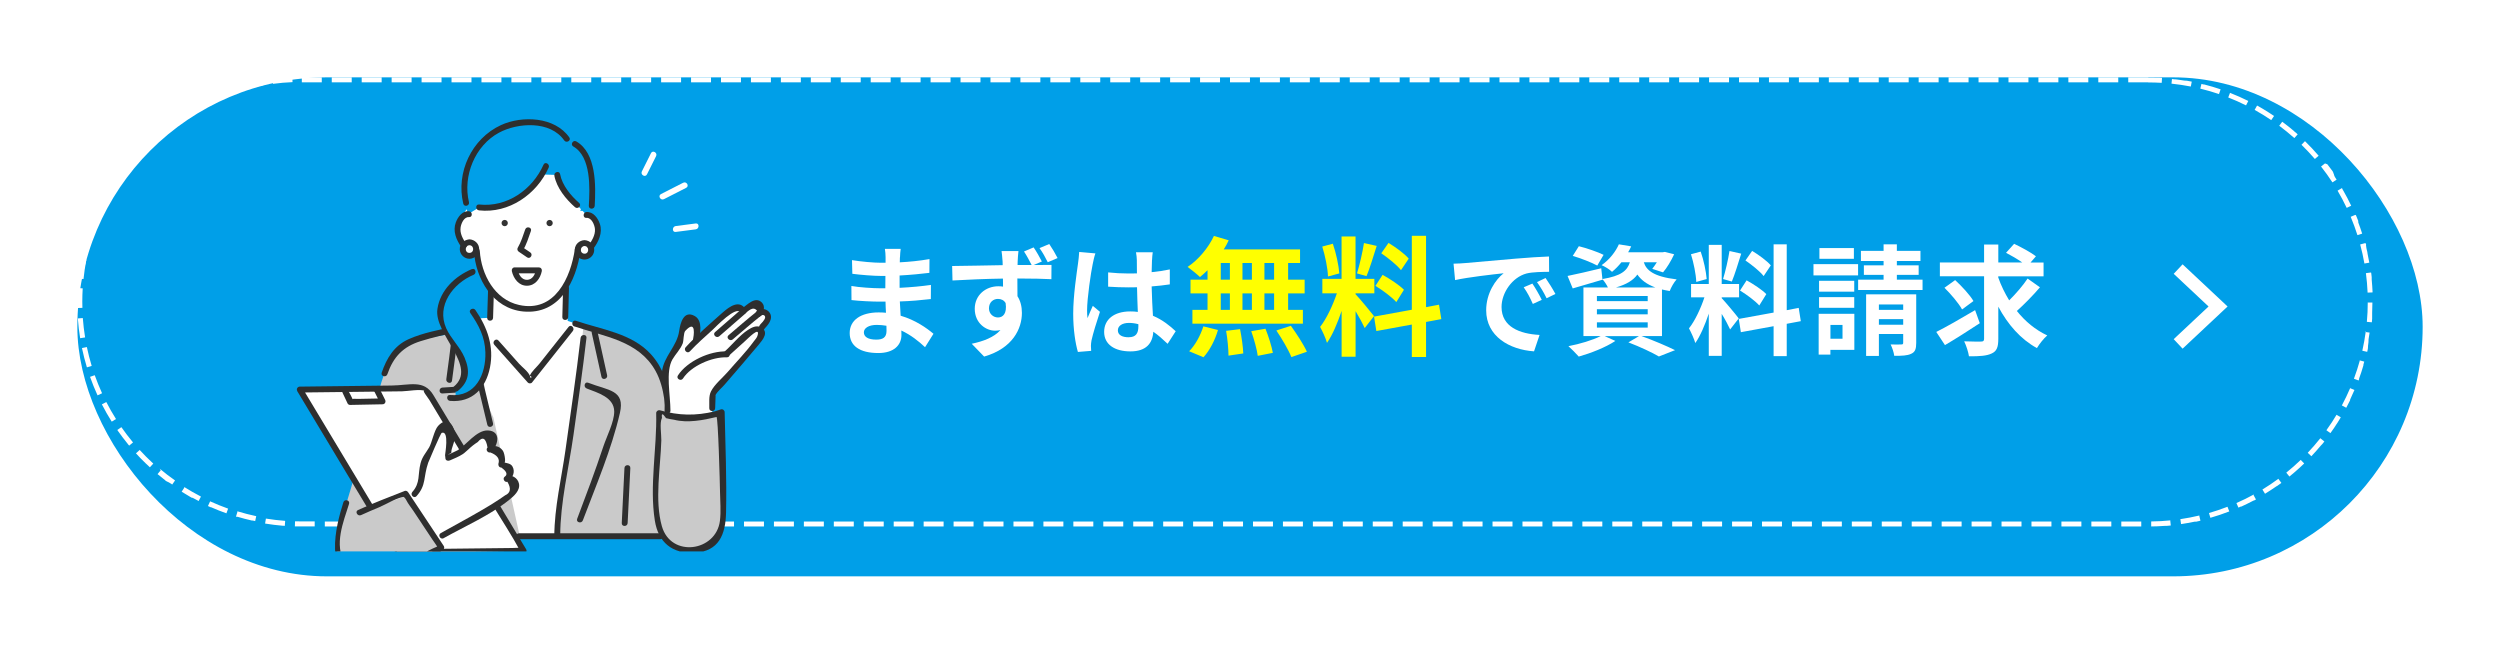<?xml version="1.0" encoding="UTF-8"?><svg id="_レイヤー_2" xmlns="http://www.w3.org/2000/svg" xmlns:xlink="http://www.w3.org/1999/xlink" viewBox="0 0 501 131"><defs><style>.cls-1{fill:#fff;}.cls-2{fill:#cacaca;}.cls-3{fill:#333;}.cls-4{filter:url(#drop-shadow-1);}.cls-4,.cls-5{fill:#009fe8;}.cls-6{clip-path:url(#clippath);}.cls-7,.cls-8{fill:none;}.cls-9{fill:#2e2e2e;}.cls-8{stroke:#fff;stroke-miterlimit:10;stroke-width:2.61px;}.cls-10{fill:#ff0;}</style><filter id="drop-shadow-1" filterUnits="userSpaceOnUse"><feOffset dx="5" dy="5"/><feGaussianBlur result="blur" stdDeviation="5"/><feFlood flood-color="#666" flood-opacity=".2"/><feComposite in2="blur" operator="in"/><feComposite in="SourceGraphic"/></filter><clipPath id="clippath"><rect class="cls-7" x="10.5" y="10.5" width="470" height="100" rx="50" ry="50"/></clipPath></defs><g id="_テキスト"><g><g><rect class="cls-4" x="10.5" y="10.5" width="470" height="100" rx="50" ry="50"/><path class="cls-1" d="M430.5,15.5h-4v1h4v-1h0Zm-6,0h-4v1h4v-1h0Zm-6,0h-4v1h4v-1h0Zm-6,0h-4v1h4v-1h0Zm-6,0h-4v1h4v-1h0Zm-6,0h-4v1h4v-1h0Zm-6,0h-4v1h4v-1h0Zm-6,0h-4v1h4v-1h0Zm-6,0h-4v1h4v-1h0Zm-6,0h-4v1h4v-1h0Zm-6,0h-4v1h4v-1h0Zm-6,0h-4v1h4v-1h0Zm-6,0h-4v1h4v-1h0Zm-6,0h-4v1h4v-1h0Zm-6,0h-4v1h4v-1h0Zm-6,0h-4v1h4v-1h0Zm-6,0h-4v1h4v-1h0Zm-6,0h-4v1h4v-1h0Zm-6,0h-4v1h4v-1h0Zm-6,0h-4v1h4v-1h0Zm-6,0h-4v1h4v-1h0Zm-6,0h-4v1h4v-1h0Zm-6,0h-4v1h4v-1h0Zm-6,0h-4v1h4v-1h0Zm-6,0h-4v1h4v-1h0Zm-6,0h-4v1h4v-1h0Zm-6,0h-4v1h4v-1h0Zm-6,0h-4v1h4v-1h0Zm-6,0h-4v1h4v-1h0Zm-6,0h-4v1h4v-1h0Zm-6,0h-4v1h4v-1h0Zm-6,0h-4v1h4v-1h0Zm-6,0h-4v1h4v-1h0Zm-6,0h-4v1h4v-1h0Zm-6,0h-4v1h4v-1h0Zm-6,0h-4v1h4v-1h0Zm-6,0h-4v1h4v-1h0Zm-6,0h-4v1h4v-1h0Zm-6,0h-4v1h4v-1h0Zm-6,0h-4v1h4v-1h0Zm-6,0h-4v1h4v-1h0Zm-6,0h-4v1h4v-1h0Zm-6,0h-4v1h4v-1h0Zm-6,0h-4v1h4v-1h0Zm-6,0h-4v1h4v-1h0Zm-6,0h-4v1h4v-1h0Zm-6,0h-4v1h4v-1h0Zm-6,0h-4v1h4v-1h0Zm-6,0h-4v1h4v-1h0Zm-6,0h-4v1h4v-1h0Zm-6,0h-4v1h4v-1h0Zm-6,0h-4v1h4v-1h0Zm-6,0h-4v1h4v-1h0Zm-6,0h-4v1h4v-1h0Zm-6,0h-4v1h4v-1h0Zm-6,0h-4v1h4v-1h0Zm-6,0h-4v1h4v-1h0Zm-6,0h-4v1h4v-1h0Zm-6,0h-4v1h4v-1h0Zm-6,0h-4v1h4v-1h0Zm-6,0h-4v1h4v-1h0Zm-6,0h-4v1h4v-1h0Zm-6,.04c-.13,0-.25,.01-.38,.02h0s-.02,0-.03,0c0,0,0,0,0,0,0,0-.02,0-.03,0,0,0,0,0,0,0,0,0-.02,0-.03,0,0,0,0,0,0,0,0,0-.02,0-.02,0,0,0,0,0-.01,0-.03,0-.05,0-.08,0,0,0,0,0,0,0,0,0-.01,0-.02,0,0,0,0,0-.02,0h-.02s-.01,0-.02,0c0,0-.01,0-.02,0,0,0-.01,0-.02,0,0,0,0,0-.01,0,0,0-.01,0-.02,0,0,0,0,0-.01,0,0,0-.02,0-.03,0,0,0,0,0,0,0-.01,0-.02,0-.03,0,0,0,0,0,0,0-.01,0-.02,0-.03,0,0,0,0,0,0,0,0,0-.02,0-.03,0,0,0,0,0,0,0,0,0-.02,0-.03,0,0,0,0,0,0,0,0,0-.02,0-.03,0,0,0,0,0,0,0-.07,0-.14,0-.21,.01h0c-.73,.05-1.45,.12-2.17,.2,0,0,0,0,0,0-.01,0-.02,0-.03,0,0,0,0,0,0,0,0,0-.02,0-.03,0,0,0,0,0,0,0,0,0-.02,0-.02,0,0,0,0,0-.01,0,0,0-.02,0-.02,0,0,0,0,0-.01,0,0,0-.02,0-.02,0,0,0-.02,0-.02,0,0,0-.01,0-.02,0,0,0-.02,0-.02,0,0,0,0,0,0,0,0,0-.02,0-.02,0h0s-.02,0-.03,0c0,0,0,0,0,0,0,0-.02,0-.03,0,0,0,0,0,0,0-.1,.01-.2,.03-.31,.04l.13,.99c1.28-.17,2.6-.29,3.9-.34l-.04-1h0Zm-5.96,.66c-.52,.09-1.03,.19-1.54,.3t0,0s-.02,0-.03,0c0,0,0,0,0,0,0,0-.02,0-.03,0,0,0,0,0,0,0,0,0-.02,0-.03,0h0s-.06,.01-.08,.02c0,0,0,0,0,0,0,0-.01,0-.02,0,0,0,0,0-.01,0,0,0-.01,0-.02,0,0,0-.01,0-.01,0,0,0-.01,0-.02,0,0,0-.01,0-.02,0,0,0,0,0-.01,0,0,0-.01,0-.02,0,0,0,0,0-.01,0,0,0-.02,0-.02,0,0,0,0,0,0,0,0,0-.02,0-.02,0,0,0,0,0,0,0-.05,.01-.09,.02-.13,.03,0,0,0,0,0,0,0,0-.02,0-.03,0,0,0,0,0,0,0-.01,0-.02,0-.03,0,0,0,0,0,0,0-.01,0-.02,0-.03,0h0c-.58,.13-1.16,.28-1.73,.43l.26,.96c1.25-.34,2.53-.63,3.81-.86l-.18-.98h0Zm-5.82,1.45s-.09,.03-.13,.04c0,0,0,0,0,0-.01,0-.02,0-.03,0,0,0,0,0,0,0,0,0-.02,0-.03,0,0,0,0,0,0,0-.01,0-.02,0-.03,0,0,0,0,0,0,0,0,0-.02,0-.03,0,0,0,0,0,0,0,0,0-.02,0-.03,0h0s-.02,0-.03,.01c0,0,0,0,0,0-.01,0-.02,0-.03,.01,0,0,0,0-.01,0,0,0-.01,0-.02,0,0,0-.01,0-.02,0,0,0,0,0-.01,0,0,0-.01,0-.02,0,0,0,0,0-.01,0,0,0-.01,0-.02,0,0,0,0,0-.01,0,0,0-.01,0-.02,0,0,0,0,0,0,0,0,0-.02,0-.02,0,0,0,0,0,0,0-.84,.28-1.67,.59-2.49,.92,0,0,0,0,0,0,0,0-.02,0-.02,0,0,0,0,0,0,0,0,0-.01,0-.02,0,0,0,0,0,0,0,0,0-.01,0-.02,0,0,0,0,0-.01,0,0,0-.01,0-.02,0,0,0,0,0-.01,0,0,0-.01,0-.02,0,0,0-.02,0-.02,0,0,0,0,0,0,0-.02,0-.04,.02-.06,.03,0,0,0,0,0,0-.16,.07-.32,.13-.48,.2l.39,.92c1.2-.51,2.43-.96,3.66-1.36l-.31-.95h0Zm-5.57,2.21c-1.21,.58-2.38,1.2-3.53,1.88l.51,.86c1.12-.66,2.28-1.28,3.45-1.84l-.43-.9h0Zm-5.23,2.94c-1.12,.73-2.2,1.51-3.25,2.33l.62,.79c1.02-.8,2.09-1.57,3.18-2.28l-.55-.84h0Zm-4.79,3.61c-.21,.18-.42,.37-.63,.56,0,0,0,0,0,0,0,0-.01,0-.02,.01,0,0,0,0,0,0,0,0,0,0-.01,.01,0,0,0,0-.01,.01,0,0,0,0-.01,.01,0,0,0,0-.01,.01,0,0,0,0,0,0,0,0-.01,.01-.02,.02,0,0,0,0,0,0,0,0-.01,.01-.02,.02h0s-.01,.02-.02,.02c0,0,0,0,0,0-.42,.38-.83,.76-1.23,1.15h0s-.02,.01-.02,.02c0,0,0,0,0,0,0,0-.01,.01-.02,.02,0,0,0,0,0,0,0,0-.01,.01-.02,.02,0,0,0,0,0,0-.02,.02-.03,.03-.05,.05,0,0,0,0-.01,.01,0,0,0,0,0,0,0,0-.01,.01-.02,.02,0,0,0,0,0,0,0,0-.01,.01-.02,.02,0,0,0,0,0,0,0,0-.01,.01-.02,.02h0s-.01,.02-.02,.02c0,0,0,0,0,0-.22,.22-.44,.44-.66,.67l.72,.7c.91-.93,1.86-1.83,2.85-2.68l-.65-.76h0Zm-4.27,4.21c-.26,.3-.52,.6-.78,.9,0,0,0,0,0,0,0,0-.01,.02-.02,.02,0,0,0,0,0,0,0,0-.01,.02-.02,.02,0,0,0,0,0,0,0,0-.01,.01-.02,.02,0,0,0,0,0,0,0,0-.01,.01-.02,.02,0,0,0,0,0,0,0,0,0,.01-.02,.02,0,0,0,0,0,0,0,0-.01,.01-.01,.02,0,0,0,0,0,0,0,0-.01,.01-.02,.02,0,0,0,0,0,0,0,0-.01,.01-.02,.02,0,0,0,0,0,0-.01,.02-.03,.03-.04,.05,0,0,0,0,0,0,0,0-.01,.01-.02,.02,0,0,0,0,0,.01,0,0,0,0-.01,.01,0,0,0,0-.01,.01,0,0,0,0,0,.01,0,0,0,.01-.01,.02,0,0,0,0,0,0,0,0,0,.01-.01,.02,0,0,0,0,0,0,0,0,0,.01-.01,.02,0,0,0,0,0,0,0,0,0,.01-.01,.02,0,0,0,0,0,0,0,0,0,.01-.01,.02,0,0,0,0,0,0,0,0,0,.01-.01,.02,0,0,0,0,0,0,0,0,0,.01-.01,.02,0,0,0,0,0,0,0,0-.01,.01-.02,.02,0,0,0,0,0,0-.02,.03-.05,.06-.07,.09,0,0,0,0,0,0l-.02,.02s0,0,0,0c0,0-.01,.01-.01,.02,0,0,0,0,0,0,0,0-.01,.01-.02,.02,0,0,0,0,0,0,0,0-.01,.01-.02,.02,0,0,0,0,0,0,0,0-.01,.01-.02,.02,0,0,0,0,0,0,0,0-.01,.01-.02,.02,0,0,0,0,0,0,0,0-.01,.01-.02,.02,0,0,0,0,0,0,0,0-.01,.01-.02,.02,0,0,0,0,0,0-.05,.06-.1,.13-.15,.19,0,0,0,0,0,0,0,0-.01,.01-.02,.02,0,0,0,0,0,0,0,0-.01,.01-.02,.02,0,0,0,0,0,0,0,0-.01,.01-.02,.02,0,0,0,0,0,0,0,0-.01,.01-.02,.02h0c-.05,.07-.1,.13-.15,.19,0,0,0,0,0,0,0,0-.01,.01-.02,.02,0,0,0,0,0,0,0,0,0,.01-.01,.02,0,0,0,0,0,0,0,0,0,.01-.01,.02,0,0,0,0,0,0,0,0,0,.01-.01,.02,0,0,0,0,0,0,0,0,0,.01-.01,.02,0,0,0,0,0,0,0,0,0,.01-.01,.02,0,0,0,0,0,0,0,0,0,.01-.01,.02,0,0,0,0,0,0,0,0,0,.01-.01,.02,0,0,0,0,0,0-.01,.02-.03,.04-.04,.05,0,0,0,0-.01,.01,0,0,0,0,0,.01,0,0,0,0-.01,.01,0,0,0,0,0,.01,0,0,0,0,0,.01,0,0,0,0-.01,.01,0,0,0,0-.01,.01,0,0,0,0,0,.01,0,0,0,.01-.01,.02,0,0,0,0,0,0,0,0,0,.01-.01,.02,0,0,0,0,0,0,0,0,0,.01-.01,.02,0,0,0,0,0,0,0,0-.01,.01-.02,.02,0,0,0,0,0,0,0,0-.01,.01-.02,.02,0,0,0,0,0,0-.1,.13-.2,.27-.31,.41l.8,.6c.77-1.04,1.6-2.06,2.47-3.03l-.75-.66h0Zm-3.68,4.73c-.05,.07-.1,.14-.15,.22,0,0,0,0,0,0,0,0-.01,.02-.02,.02,0,0,0,0,0,0,0,0-.01,.02-.01,.02,0,0,0,0,0,0,0,0,0,.01-.01,.02h0s0,.02-.01,.03c0,0,0,0,0,0,0,0-.01,.02-.02,.02,0,0,0,0,0,0,0,0-.01,.02-.02,.03,0,0,0,0,0,0,0,0,0,.01-.01,.02,0,0,0,.01-.01,.02,0,0,0,0,0,0,0,0,0,.01-.01,.02,0,0,0,0,0,0,0,0,0,.01-.01,.02,0,0,0,0,0,0,0,0,0,.01-.01,.02,0,0,0,0,0,0,0,0,0,.01-.01,.02,0,0,0,0,0,0,0,0-.01,.02-.02,.02,0,0,0,0,0,0-.6,.92-1.17,1.87-1.71,2.84l.88,.48c.63-1.14,1.32-2.26,2.04-3.33l-.83-.56h0Zm-3.02,5.18c-.12,.25-.25,.5-.37,.76h0s0,.02-.01,.03c0,0,0,0,0,0,0,0,0,.02-.01,.03,0,0,0,0,0,0-.03,.05-.05,.11-.08,.16,0,0,0,0,0,0,0,0,0,.01,0,.02,0,0,0,0,0,.01,0,0,0,.01,0,.02,0,0,0,0,0,.01,0,0,0,.01,0,.02,0,0,0,0,0,.01,0,0,0,.01,0,.02,0,0,0,0,0,.01,0,0,0,0,0,.01,0,0,0,0,0,.02,0,0,0,0,0,.01,0,0,0,.01,0,.02h0s0,.02,0,.03c0,0,0,0,0,.01,0,.02-.02,.04-.03,.06,0,0,0,0,0,0,0,0,0,.02-.01,.03,0,0,0,0,0,0,0,0,0,.02-.01,.03,0,0,0,0,0,0,0,0,0,.02-.01,.03,0,0,0,0,0,0,0,0,0,.02-.01,.03,0,0,0,0,0,0,0,0,0,.02-.01,.03,0,0,0,0,0,0,0,0,0,.02-.01,.03,0,0,0,0,0,0-.33,.72-.64,1.46-.93,2.2l.93,.36c.47-1.21,1-2.41,1.58-3.58l-.9-.44h0Zm-2.3,5.54c-.43,1.26-.8,2.54-1.11,3.84l.97,.23c.3-1.26,.67-2.53,1.09-3.76l-.95-.32h0Zm-1.54,5.8c-.04,.23-.09,.46-.13,.69,0,0,0,0,0,.01,0,0,0,.01,0,.02,0,0,0,.01,0,.02,0,0,0,0,0,.01,0,0,0,.01,0,.02,0,0,0,0,0,.01,0,0,0,.01,0,.02,0,0,0,0,0,.01,0,0,0,.02,0,.03h0c-.01,.06-.02,.12-.03,.18,0,0,0,0,0,0-.17,.97-.3,1.94-.4,2.93l.99,.1c.13-1.29,.33-2.59,.57-3.87l-.98-.19h0Zm-.75,5.95c-.01,.22-.02,.45-.03,.67,0,0,0,0,0,0,0,.01,0,.02,0,.03,0,0,0,0,0,.01,0,0,0,.02,0,.02,0,0,0,.01,0,.02,0,0,0,.01,0,.02,0,0,0,.01,0,.02,0,0,0,.01,0,.02,0,0,0,.01,0,.02,0,0,0,0,0,0,0,.03,0,.07,0,.1,0,0,0,0,0,0,0,.01,0,.02,0,.03,0,0,0,0,0,0,0,.01,0,.02,0,.03,0,0,0,0,0,0,0,.25-.02,.5-.02,.76,0,0,0,0,0,0,0,.01,0,.02,0,.03,0,0,0,0,0,0,0,.06,0,.12,0,.18,0,0,0,0,0,0,0,.01,0,.02,0,.03,0,0,0,0,0,0,0,0,0,.02,0,.03,0,0,0,0,0,.01,0,.01,0,.02,0,.03,0,0,0,0,0,.01,0,0,0,.02,0,.03h0s0,.04,0,.06c0,0,0,0,0,.01,0,0,0,.02,0,.02,0,0,0,.01,0,.02,0,0,0,.01,0,.02,0,0,0,.01,0,.02,0,0,0,.01,0,.02,0,0,0,.01,0,.02,0,0,0,.01,0,.02,0,0,0,.01,0,.02,0,0,0,.01,0,.02,0,.01,0,.02,0,.04,0,0,0,0,0,0,0,.01,0,.02,0,.03,0,0,0,0,0,.01,0,0,0,.02,0,.02,0,0,0,.01,0,.02,0,0,0,.02,0,.02,0,0,0,0,0,.02,0,0,0,.02,0,.02,0,0,0,0,0,.02,0,0,0,.02,0,.03h0s0,.04,0,.05h0s0,.03,0,.04h0s0,.03,0,.04c0,0,0,.01,0,.01,0,0,0,.02,0,.02,0,0,0,0,0,.01,0,0,0,.02,0,.03,0,0,0,0,0,.01,0,0,0,.02,0,.03,0,0,0,0,0,.01,0,.01,0,.02,0,.03,0,0,0,0,0,0,0,.05,0,.11,0,.16h0s0,.03,0,.04h0s0,.03,0,.04h0c0,.21,0,.41,.01,.61h0s0,.03,0,.04c0,0,0,0,0,0,0,.01,0,.02,0,.03,0,0,0,0,0,0,0,0,0,.02,0,.03,0,0,0,0,0,.01,0,0,0,.02,0,.03,0,0,0,0,0,.01,0,0,0,.01,0,.02,0,0,0,.01,0,.02l1-.03c-.01-.42-.02-.85-.02-1.28,0-.88,.03-1.76,.08-2.63l-1-.06h0Zm1.04,5.92l-1,.07c.1,1.34,.25,2.67,.47,3.97l.99-.16c-.21-1.28-.36-2.59-.46-3.88h0Zm.81,5.81l-.98,.2c.27,1.31,.61,2.61,.99,3.87l.96-.29c-.38-1.24-.7-2.52-.97-3.79h0Zm1.58,5.64l-.94,.33c.45,1.26,.95,2.5,1.5,3.71l.91-.42c-.54-1.18-1.03-2.4-1.47-3.62h0Zm2.32,5.38l-.89,.46c.61,1.19,1.27,2.35,1.98,3.47l.85-.53c-.69-1.1-1.35-2.24-1.94-3.4h0Zm3.02,5.03l-.82,.57c.04,.05,.07,.1,.11,.15,0,0,0,0,0,0,0,0,.01,.02,.02,.02,0,0,0,0,0,0,0,0,0,.01,.01,.02,0,0,0,0,0,.01,0,0,0,0,.01,.01,0,0,0,.01,.01,.02,0,0,0,0,0,0,.6,.85,1.22,1.67,1.88,2.48,0,0,0,0,0,0,0,0,.01,.02,.02,.02,0,0,0,0,0,0,0,0,0,.01,.01,.02,0,0,0,0,0,0,0,0,0,0,.01,.02,0,0,0,0,.01,.01,0,0,0,0,0,0,0,0,0,.01,.01,.02,0,0,0,0,0,0,.09,.11,.18,.22,.28,.33l.77-.64c-.83-1-1.63-2.04-2.37-3.11h0Zm3.66,4.58l-.74,.67c.29,.32,.59,.63,.89,.95,0,0,0,0,0,0,0,0,.01,.01,.02,.02,0,0,0,0,0,0,0,0,.01,.01,.02,.02,0,0,0,0,0,0,0,0,.01,.01,.02,.02,0,0,0,0,0,0,0,0,.01,.01,.02,.02,0,0,0,0,0,0,0,0,.01,.02,.02,.02,0,0,0,0,0,0,0,0,.01,.02,.02,.02,0,0,.01,.01,.02,.02,0,0,0,0,0,0,0,0,.01,.01,.02,.02,0,0,0,0,0,0,0,0,.01,.01,.02,.02,0,0,0,0,0,0,0,0,.01,.01,.02,.02,0,0,0,0,0,0,0,0,.01,.01,.02,.02,0,0,0,0,0,0,0,0,.01,.01,.02,.02,0,0,0,0,0,0,.54,.55,1.09,1.08,1.66,1.6l.68-.74c-.96-.88-1.89-1.81-2.76-2.77h0Zm4.23,4.06l-.64,.77c.49,.41,.99,.81,1.49,1.2,0,0,0,0,0,0,0,0,.02,.01,.02,.02,0,0,0,0,0,0,0,0,.01,.01,.02,.02,0,0,0,0,0,0,0,0,.01,.01,.02,.02,0,0,0,0,0,0,0,0,.02,.01,.02,.02,0,0,0,0,0,0,0,0,.01,.01,.02,.02,0,0,0,0,0,0,0,0,.01,.01,.02,.02h0s.02,.02,.03,.02h0s.05,.04,.08,.06c0,0,0,0,0,0,0,0,.01,0,.02,.01,0,0,0,0,.01,0,0,0,0,0,.01,.01,0,0,0,0,.01,0,0,0,0,0,.01,.01,0,0,0,0,.01,0,0,0,0,0,.01,.01,0,0,0,0,.01,0,0,0,0,0,.01,0,0,0,0,0,.01,0,0,0,0,0,.01,.01,0,0,0,0,.01,0,0,0,0,0,.01,.01,0,0,0,0,.01,0,0,0,0,0,.01,.01,0,0,0,0,.01,.01,0,0,0,0,.01,0,0,0,0,0,.01,.01,0,0,0,0,.01,0,0,0,0,0,.01,.01,0,0,.02,.01,.03,.02,0,0,0,0,0,0,0,0,.01,0,.02,.01,0,0,0,0,.01,0,0,0,0,0,.01,.01,0,0,0,0,.01,0,0,0,.01,0,.01,.01,0,0,0,0,.01,0,0,0,0,0,.02,.01,0,0,0,0,.01,0,0,0,0,0,.01,.01,0,0,0,0,.01,0,0,0,0,0,.01,.01,0,0,0,0,.01,0,0,0,.01,0,.02,.01,0,0,0,0,.01,0,0,0,.01,0,.02,.01,0,0,0,0,0,0,0,0,.01,0,.02,.01,0,0,0,0,.01,0,0,0,.01,0,.02,.01,0,0,0,0,0,0,0,0,.02,.01,.02,.02,0,0,0,0,0,0,.02,.01,.03,.03,.05,.04,0,0,0,0,.01,0,0,0,.01,0,.02,.01,0,0,0,0,0,0,0,0,.01,0,.02,.01,0,0,0,0,0,0,0,0,.01,0,.02,.01,0,0,0,0,0,0,0,0,.01,0,.02,.01,0,0,0,0,0,0,0,0,.01,0,.02,.01,0,0,0,0,0,0,0,0,.01,0,.02,.01,0,0,0,0,0,0,0,0,.01,0,.02,.01,0,0,0,0,0,0,0,0,.01,0,.02,.01,0,0,0,0,.01,0,0,0,.01,0,.02,.01,0,0,0,0,0,0,0,0,.02,.01,.02,.02,0,0,0,0,0,0,.03,.02,.05,.04,.08,.06,0,0,0,0,0,0,0,0,.02,.01,.03,.02,0,0,0,0,0,0,0,0,.01,0,.02,.01,0,0,0,0,0,0,0,0,.01,0,.02,.01,0,0,0,0,.01,0,0,0,.01,0,.02,.01,0,0,0,0,0,0,0,0,.01,0,.02,.01,0,0,0,0,0,0,0,0,.01,0,.02,.01,0,0,0,0,0,0,0,0,.01,0,.02,.01,0,0,0,0,0,0,0,0,.02,.01,.02,.02,0,0,0,0,0,0,0,0,.02,.01,.02,.02,0,0,0,0,0,0,.03,.02,.05,.04,.08,.06,0,0,0,0,0,0,0,0,.02,.01,.03,.02,0,0,0,0,0,0,0,0,.02,.01,.02,.02,0,0,0,0,0,0,0,0,.01,0,.02,.01l.57-.82c-1.06-.74-2.11-1.54-3.1-2.38h0Zm4.73,3.46l-.54,.84c.58,.37,1.18,.73,1.78,1.07,0,0,0,0,0,0,.06,.03,.12,.07,.18,.1,0,0,0,0,0,0,0,0,.02,0,.03,.02,0,0,0,0,0,0,0,0,.01,0,.02,.01,0,0,0,0,0,0,0,0,.01,0,.02,.01,0,0,0,0,.01,0,0,0,.01,0,.02,0,0,0,0,0,.01,0,0,0,.01,0,.02,0,0,0,0,0,.01,0,0,0,0,0,.02,0h.01s.01,.01,.02,.02c0,0,0,0,.01,0,0,0,.01,0,.02,0,0,0,0,0,.01,0,0,0,.01,0,.02,0,0,0,0,0,.01,0,0,0,0,0,0,0,.02,.01,.05,.03,.07,.04,0,0,0,0,0,0,0,0,.01,0,.02,.01,0,0,0,0,0,0,0,0,.01,0,.02,.01,0,0,0,0,0,0,0,0,.01,0,.02,.01,0,0,0,0,0,0,0,0,.01,0,.02,.01,0,0,0,0,0,0,0,0,.01,0,.02,.01,0,0,0,0,0,0,0,0,.02,0,.02,.01,0,0,0,0,0,0,.33,.18,.66,.36,.99,.53l.46-.89c-1.15-.59-2.29-1.25-3.39-1.94h0Zm5.15,2.8l-.42,.91c.17,.08,.34,.15,.51,.23h0s.02,0,.03,.01c0,0,0,0,0,0,0,0,.01,0,.02,0,0,0,0,0,.01,0,0,0,.01,0,.02,0,0,0,.01,0,.02,0,0,0,0,0,.01,0,0,0,.02,0,.03,.01,0,0,0,0,0,0,1,.44,2.02,.85,3.05,1.21l.34-.94c-1.22-.44-2.44-.93-3.62-1.47h0Zm5.48,2.09l-.29,.96s0,0,0,0c0,0,0,0,.01,0,0,0,.01,0,.02,0,0,0,0,0,.01,0,0,0,.01,0,.02,0,0,0,.01,0,.02,0,0,0,0,0,.01,0,0,0,.01,0,.02,0,0,0,0,0,.01,0,0,0,.01,0,.02,0,0,0,0,0,0,0,.03,0,.05,.02,.08,.02,0,0,0,0,0,0,0,0,.02,0,.03,0,0,0,0,0,0,0,0,0,.02,0,.03,0,0,0,0,0,0,0,0,0,.02,0,.03,0,0,0,0,0,0,0,0,0,.02,0,.03,0,0,0,0,0,0,0,.94,.28,1.9,.53,2.87,.75h0s.02,0,.02,0c0,0,0,0,.01,0,0,0,.01,0,.02,0,0,0,0,0,.01,0,0,0,.01,0,.02,0,0,0,0,0,.02,0,0,0,.01,0,.02,0,0,0,.01,0,.02,0,0,0,0,0,.01,0,0,0,.02,0,.03,0,0,0,0,0,0,0,.15,.03,.31,.07,.46,.1l.21-.98c-1.27-.27-2.54-.6-3.79-.98h0Zm5.71,1.34l-.16,.99c1.17,.19,2.36,.34,3.56,.44h0s.02,0,.03,0c0,0,0,0,0,0,0,0,.02,0,.02,0,0,0,0,0,.01,0,0,0,.01,0,.02,0,0,0,.01,0,.02,0,0,0,.01,0,.02,0,0,0,.02,0,.02,0,0,0,0,0,0,0,.08,0,.17,.01,.25,.02l.07-1c-1.3-.1-2.6-.25-3.88-.46h0Zm5.84,.56l-.03,1c.06,0,.13,0,.19,0,0,0,0,0,0,0,0,0,.02,0,.03,0,0,0,.01,0,.02,0,0,0,.01,0,.02,0,.01,0,.03,0,.04,0h0s.03,0,.04,0c0,0,0,0,0,0,.01,0,.03,0,.04,0h0c.22,0,.43,0,.65,0,0,0,0,0,0,0,.01,0,.03,0,.04,0,0,0,0,0,0,0,.01,0,.03,0,.04,0,0,0,0,0,0,0,.03,0,.06,0,.08,0,0,0,0,0,0,0,.01,0,.02,0,.03,0,0,0,0,0,.01,0,0,0,.02,0,.03,0,0,0,.01,0,.02,0,0,0,.02,0,.03,0h.01s.03,0,.04,0h2.61v-1h-2.61c-.45,0-.91,0-1.36-.02h0Zm9.97,.02h-4v1h4v-1h0Zm6,0h-4v1h4v-1h0Zm6,0h-4v1h4v-1h0Zm6,0h-4v1h4v-1h0Zm6,0h-4v1h4v-1h0Zm6,0h-4v1h4v-1h0Zm6,0h-4v1h4v-1h0Zm6,0h-4v1h4v-1h0Zm6,0h-4v1h4v-1h0Zm6,0h-4v1h4v-1h0Zm6,0h-4v1h4v-1h0Zm6,0h-4v1h4v-1h0Zm6,0h-4v1h4v-1h0Zm6,0h-4v1h4v-1h0Zm6,0h-4v1h4v-1h0Zm6,0h-4v1h4v-1h0Zm6,0h-4v1h4v-1h0Zm6,0h-4v1h4v-1h0Zm6,0h-4v1h4v-1h0Zm6,0h-4v1h4v-1h0Zm6,0h-4v1h4v-1h0Zm6,0h-4v1h4v-1h0Zm6,0h-4v1h4v-1h0Zm6,0h-4v1h4v-1h0Zm6,0h-4v1h4v-1h0Zm6,0h-4v1h4v-1h0Zm6,0h-4v1h4v-1h0Zm6,0h-4v1h4v-1h0Zm6,0h-4v1h4v-1h0Zm6,0h-4v1h4v-1h0Zm6,0h-4v1h4v-1h0Zm6,0h-4v1h4v-1h0Zm6,0h-4v1h4v-1h0Zm6,0h-4v1h4v-1h0Zm6,0h-4v1h4v-1h0Zm6,0h-4v1h4v-1h0Zm6,0h-4v1h4v-1h0Zm6,0h-4v1h4v-1h0Zm6,0h-4v1h4v-1h0Zm6,0h-4v1h4v-1h0Zm6,0h-4v1h4v-1h0Zm6,0h-4v1h4v-1h0Zm6,0h-4v1h4v-1h0Zm6,0h-4v1h4v-1h0Zm6,0h-4v1h4v-1h0Zm6,0h-4v1h4v-1h0Zm6,0h-4v1h4v-1h0Zm6,0h-4v1h4v-1h0Zm6,0h-4v1h4v-1h0Zm6,0h-4v1h4v-1h0Zm6,0h-4v1h4v-1h0Zm6,0h-4v1h4v-1h0Zm6,0h-4v1h4v-1h0Zm6,0h-4v1h4v-1h0Zm6,0h-4v1h4v-1h0Zm6,0h-4v1h4v-1h0Zm6,0h-4v1h4v-1h0Zm6,0h-4v1h4v-1h0Zm6,0h-4v1h4v-1h0Zm6,0h-4v1h4v-1h0Zm6,0h-4v1h4v-1h0Zm5.89-.23c-1.29,.13-2.6,.21-3.9,.22v1c.28,0,.55,0,.81-.02,0,0,0,0,0,0,.01,0,.02,0,.03,0,0,0,0,0,0,0,0,0,.02,0,.03,0,0,0,0,0,0,0,.01,0,.02,0,.03,0,0,0,0,0,0,0,.01,0,.02,0,.03,0,0,0,.01,0,.02,0,0,0,0,0,.01,0,0,0,.01,0,.02,0,0,0,0,0,.01,0,0,0,.01,0,.02,0,0,0,0,0,.01,0,0,0,.02,0,.02,0,0,0,0,0,0,0,.61-.02,1.23-.06,1.83-.1,0,0,0,0,0,0,0,0,.02,0,.03,0,0,0,0,0,0,0,0,0,.02,0,.02,0,0,0,0,0,0,0,0,0,.01,0,.02,0,0,0,0,0,.01,0,0,0,.01,0,.02,0,0,0,.01,0,.02,0,0,0,.01,0,.02,0,.01,0,.02,0,.03,0,0,0,0,0,.01,0,0,0,.02,0,.02,0,0,0,0,0,.01,0,0,0,.01,0,.02,0,0,0,0,0,.01,0,0,0,.02,0,.03,0,0,0,0,0,0,0,.01,0,.02,0,.03,0,0,0,0,0,0,0,.25-.02,.5-.04,.75-.07l-.1-.99h0Zm5.78-.98c-1.26,.3-2.55,.55-3.84,.74l.15,.99c.92-.14,1.84-.3,2.74-.49,0,0,0,0,0,0,0,0,.02,0,.03,0,0,0,0,0,0,0,0,0,.01,0,.02,0,0,0,0,0,.01,0,0,0,.01,0,.02,0,0,0,0,0,.01,0,0,0,.01,0,.02,0,0,0,0,0,.01,0,0,0,.01,0,.02,0,0,0,.02,0,.02,0,0,0,0,0,0,0,.01,0,.02,0,.03,0,0,0,0,0,0,0,.01,0,.02,0,.03,0,0,0,0,0,0,0,0,0,.02,0,.03,0h0s.02,0,.03,0c0,0,0,0,0,0,0,0,.02,0,.03,0,0,0,0,0,0,0,.28-.06,.55-.12,.83-.19l-.23-.97h0Zm5.6-1.74c-1.21,.47-2.46,.89-3.7,1.25l.28,.96c1.29-.37,2.55-.8,3.79-1.28l-.36-.93h0Zm5.31-2.48c-1.14,.63-2.32,1.21-3.51,1.73l.4,.92c.15-.07,.31-.14,.46-.21,0,0,0,0,0,0,0,0,.02,0,.03-.01,0,0,0,0,.01,0,0,0,.01,0,.02,0,0,0,.01,0,.02,0,0,0,0,0,.01,0,0,0,.01,0,.02,0,0,0,0,0,.01,0,0,0,.01,0,.02,0,0,0,0,0,0,0,0,0,.02,0,.02-.01,0,0,0,0,0,0,.78-.36,1.54-.73,2.3-1.13h0s.02-.01,.03-.01c0,0,0,0,0,0,0,0,.02,0,.02-.01,0,0,0,0,0,0,0,0,.02,0,.02-.01,0,0,0,0,0,0,0,0,.01,0,.02-.01,0,0,0,0,0,0,.02-.01,.04-.02,.06-.03,0,0,.01,0,.01,0,0,0,0,0,.01,0,0,0,.01,0,.02,0,0,0,0,0,0,0,0,0,.01,0,.02-.01,0,0,0,0,.01,0,0,0,.01,0,.02-.01,0,0,0,0,0,0,0,0,.01,0,.02-.01,0,0,0,0,0,0,0,0,.02,0,.02-.01,0,0,0,0,0,0,0,0,.02,0,.03-.01,0,0,0,0,0,0,.09-.05,.19-.1,.28-.15l-.48-.88h0Zm4.94-3.16c-1.04,.77-2.14,1.51-3.24,2.18l.52,.85c.78-.48,1.55-.98,2.3-1.5,0,0,0,0,0,0,0,0,.01-.01,.02-.01,0,0,0,0,0,0,0,0,.01,0,.02-.01,0,0,0,0,0,0,0,0,.01,0,.02-.01,0,0,0,0,0,0,0,0,.01,0,.02-.01,0,0,0,0,.01,0,0,0,0,0,.01-.01,0,0,0,0,.01,0,0,0,0,0,.01,0,0,0,.02-.01,.02-.02,0,0,0,0,0,0,.28-.2,.56-.4,.84-.6l-.59-.8h0Zm4.47-3.79c-.93,.9-1.92,1.78-2.93,2.59l.63,.78c.35-.29,.7-.58,1.04-.87,0,0,0,0,0,0,0,0,.01-.01,.02-.02,0,0,0,0,0,0,0,0,.01-.01,.02-.02,0,0,0,0,0,0,0,0,.01,0,.02-.01,0,0,0,0,0,0,0,0,0,0,.01-.01,0,0,0,0,.01-.01,0,0,0,0,0,0,.63-.54,1.24-1.1,1.84-1.68l-.7-.72h0Zm3.93-4.35c-.81,1.02-1.67,2.01-2.56,2.96l.73,.69c.66-.7,1.29-1.41,1.91-2.15h0s.01-.02,.02-.02c0,0,0,0,0,0,0,0,.01-.01,.02-.02,0,0,0,0,0,0,0,0,.01-.01,.02-.02,0,0,0,0,0,0,0,0,.01-.01,.02-.02,0,0,0,0,0,0,0,0,.01-.01,.02-.02,0,0,0,0,0,0,0,0,.01-.01,.02-.02,0,0,0,0,0,0,0,0,.01-.01,.02-.02,0,0,0,0,0,0,0,0,.01-.01,.02-.02,0,0,0,0,0,0,0,0,.02-.02,.02-.03,0,0,0,0,.01-.01,0,0,0,0,0,0,0,0,0-.01,.02-.02,0,0,0,0,0,0,0,0,.01-.01,.02-.02,0,0,0,0,0,0,0,0,.01-.01,.02-.02,0,0,0,0,0,0,0,0,.01-.02,.02-.02,0,0,0,0,0,0,0,0,.01-.02,.02-.02,0,0,0,0,0,0,.14-.17,.27-.33,.4-.5l-.78-.62h0Zm3.32-4.83c-.66,1.12-1.38,2.22-2.14,3.27l.81,.58c.26-.36,.52-.73,.77-1.1,0,0,0,0,0,0,0,0,.01-.02,.02-.02,0,0,0,0,0,0,0,0,0-.01,.01-.02,0,0,0,0,0,0,0,0,0-.01,.01-.02,0,0,0,0,0,0,0,0,0-.01,.01-.02,0,0,0,0,0,0,0,0,0-.01,.01-.02,0,0,0,0,0,0,0,0,0-.01,.01-.02,0,0,0,0,0,0,0,0,0-.01,.01-.02,0,0,0,0,0,0,0,0,.01-.02,.02-.03,0,0,0,0,0,0,.02-.03,.04-.06,.06-.08,0,0,0,0,0,0,0,0,.01-.02,.02-.02,0,0,0,0,0,0,0,0,.01-.02,.02-.02,0,0,0,0,0,0,0,0,0-.01,.01-.02,0,0,0,0,0,0,0,0,0-.01,.01-.02,0,0,0,0,0,0,0,0,0-.01,.01-.02,0,0,0,0,0,0,0,0,0-.01,.01-.02,0,0,0,0,0-.01,0,0,0-.01,.01-.02,0,0,0,0,0,0,0,0,.01-.02,.02-.02,0,0,0,0,0,0,.02-.04,.05-.07,.07-.11,0,0,0,0,0,0,0,0,.01-.02,.02-.02,0,0,0,0,0,0,0,0,0-.01,.01-.02,0,0,0,0,0,0,0,0,0-.01,.01-.02,0,0,0,0,0,0,0,0,0-.01,.01-.02,0,0,0,0,0,0,0,0,0-.01,.01-.02,0,0,0,0,0,0,0,0,0-.01,.01-.02,0,0,0,0,0,0,0,0,.01-.02,.02-.02,0,0,0,0,0,0,0,0,.01-.02,.02-.02,0,0,0,0,0,0,.03-.05,.06-.09,.09-.14,0,0,0,0,0,0,0,0,.01-.02,.02-.03,0,0,0,0,0,0,0,0,.01-.02,.02-.03,0,0,0,0,0,0,0,0,.01-.02,.02-.03,0,0,0,0,0,0,0,0,.01-.02,.02-.03,0,0,0,0,0,0,0,0,.01-.02,.02-.03h0c.23-.36,.44-.71,.66-1.08l-.86-.51h0Zm2.65-5.23c-.51,1.19-1.08,2.38-1.69,3.53l.88,.47c.25-.48,.5-.96,.74-1.44,0,0,0,0,0,0,0,0,0-.02,.01-.03,0,0,0,0,0,0,0,0,0-.02,.01-.02,0,0,0,0,0,0,0,0,0-.01,.01-.02,0,0,0,0,0,0,0,0,0-.01,0-.02,0,0,0,0,0-.01,0,0,0-.01,0-.02,0,0,0,0,0-.01,0,0,0-.01,0-.02,0,0,0,0,0-.01,0,0,0-.01,0-.02,0-.02,.02-.04,.03-.06,0,0,0,0,0,0,0,0,0-.01,.01-.02,0,0,0,0,0,0,0,0,0-.02,.01-.02,0,0,0,0,0,0,0,0,0-.02,.01-.03h0s0-.02,.01-.03c0,0,0,0,0,0,0,0,0-.02,.01-.03,0,0,0,0,0,0,.28-.58,.54-1.16,.79-1.75l-.92-.39h0Zm1.93-5.54c-.34,1.25-.75,2.5-1.2,3.72l.94,.35c.03-.08,.06-.16,.09-.24,0,0,0,0,0,0,0,0,0-.02,0-.03,0,0,0,0,0-.01,0,0,0-.01,0-.02,0,0,0,0,0-.01,0,0,0,0,0-.01,0,0,0-.01,0-.02,0,0,0,0,0-.01,0,0,0-.01,0-.02,0,0,0,0,0,0,.32-.87,.61-1.76,.87-2.66,0,0,0,0,0,0,0,0,0-.01,0-.02,0,0,0-.01,0-.02,0,0,0,0,0-.01,0,0,0-.01,0-.02,0,0,0,0,0-.01,0,0,0-.01,0-.02,0,0,0,0,0-.01,0,0,0-.02,0-.03,0,0,0,0,0,0,.06-.2,.12-.41,.17-.61l-.96-.26h0Zm1.17-5.74c-.17,1.29-.41,2.58-.69,3.85l.98,.22c.05-.2,.09-.4,.13-.61,0,0,0,0,0,0,0,0,0-.02,0-.03,0,0,0,0,0,0,0,0,0-.02,0-.03h0s0-.02,0-.03h0s.01-.06,.02-.09h0s0-.02,0-.02c0,0,0,0,0-.01,0,0,0-.01,0-.02,0,0,0-.01,0-.01,0,0,0-.01,0-.02,0,0,0-.01,0-.02,0,0,0-.01,0-.02,0,0,0-.01,0-.02,0,0,0-.01,0-.02,0,0,0-.01,0-.02,0,0,0,0,0-.01,0,0,0-.02,0-.02,0,0,0,0,0,0,0-.02,0-.04,.01-.07,0,0,0,0,0,0,0-.01,0-.02,0-.03,0,0,0,0,0,0,0,0,0-.02,0-.03,0,0,0,0,0,0,0,0,0-.02,0-.03,0,0,0,0,0,0,0,0,0-.02,0-.03,0,0,0,0,0,0,0-.01,0-.02,0-.03,0,0,0,0,0,0,.01-.06,.02-.11,.03-.17,0,0,0,0,0,0,0-.01,0-.02,0-.03,0,0,0,0,0,0,0-.01,0-.02,0-.03,0,0,0,0,0,0,.01-.06,.02-.11,.03-.17,0,0,0,0,0,0,0-.01,0-.02,0-.03,0,0,0,0,0,0,0-.01,0-.02,0-.03,0,0,0,0,0,0,0-.01,0-.02,0-.03,0,0,0,0,0,0,.01-.06,.02-.11,.03-.17,0,0,0,0,0,0,0-.01,0-.02,0-.03,0,0,0,0,0,0,0,0,0-.02,0-.03,0,0,0,0,0,0,0,0,0-.02,0-.02,0,0,0,0,0-.01,0,0,0-.02,0-.03,0,0,0,0,0,0,0-.01,0-.02,0-.03,0,0,0,0,0,0,0-.02,0-.04,.01-.07,0,0,0,0,0-.01,0,0,0-.02,0-.02,0,0,0,0,0-.01,0,0,0-.01,0-.02,0,0,0-.01,0-.02,0,0,0-.01,0-.02,0,0,0-.01,0-.02,0,0,0-.01,0-.02,0,0,0-.01,0-.02,0,0,0,0,0-.01,0,0,0-.01,0-.02,0,0,0,0,0-.01,0-.03,0-.05,.01-.08,0,0,0,0,0,0,0,0,0-.02,0-.03,0,0,0,0,0,0,0,0,0-.02,0-.03,0,0,0,0,0,0,0,0,0-.02,0-.03,0,0,0,0,0,0,0,0,0-.02,0-.03,0,0,0,0,0,0,.08-.45,.14-.91,.21-1.36l-.99-.13h0Zm.4-5.85c0,1.3-.06,2.62-.18,3.91l1,.09c.02-.24,.04-.48,.06-.72,0,0,0,0,0,0,0-.01,0-.02,0-.03,0,0,0,0,0,0,0,0,0-.02,0-.03,0,0,0,0,0,0,0-.01,0-.02,0-.03,0,0,0,0,0,0,0-.02,0-.04,0-.07,0,0,0,0,0,0,0,0,0-.02,0-.03,0,0,0,0,0-.01,0,0,0-.02,0-.02,0,0,0,0,0-.01,0,0,0-.01,0-.02,0,0,0,0,0-.01,0,0,0-.01,0-.02,0,0,0,0,0-.01,0,0,0-.02,0-.02,0,0,0,0,0-.01,0-.01,0-.02,0-.03,0,0,0,0,0-.01,0,0,0-.01,0-.02,0,0,0-.01,0-.02,0,0,0-.01,0-.02,0,0,0-.01,0-.02,0,0,0-.01,0-.02,0,0,0-.01,0-.02,0,0,0-.01,0-.02,0,0,0-.01,0-.02,0,0,0-.01,0-.02,0,0,0-.01,0-.02,0,0,0-.01,0-.02,0,0,0-.02,0-.03,0,0,0-.01,0-.02,0,0,0,0,0-.01,0,0,0-.01,0-.02,0,0,0-.01,0-.02,0,0,0-.01,0-.02,0,0,0-.01,0-.02,0,0,0-.01,0-.02,0,0,0-.01,0-.02,0,0,0-.01,0-.02,0,0,0,0,0-.01,0,0,0-.01,0-.02,0,0,0,0,0-.01,0-.01,0-.02,0-.03,0,0,0,0,0,0,0,0,0-.02,0-.03,0,0,0,0,0-.01,0,0,0-.01,0-.02,0,0,0,0,0-.01,0,0,0-.01,0-.02,0,0,0,0,0-.01,0,0,0-.01,0-.02,0,0,0,0,0-.01,0,0,0-.02,0-.03,0,0,0,0,0,0,0-.04,0-.07,0-.11,0,0,0,0,0,0,0-.01,0-.02,0-.03,0,0,0,0,0,0,0-.01,0-.02,0-.03,0,0,0,0,0,0,.03-.68,.05-1.36,.05-2.05h-1Zm.62-5.98l-.99,.13c.17,1.28,.28,2.6,.34,3.9l1-.04c-.04-.86-.1-1.72-.18-2.58,0,0,0,0,0,0,0-.01,0-.02,0-.03,0,0,0,0,0,0,0-.01,0-.02,0-.03,0,0,0,0,0,0,0-.01,0-.02,0-.03,0,0,0,0,0,0,0-.02,0-.05,0-.07,0,0,0,0,0,0,0-.01,0-.02,0-.03,0,0,0,0,0,0,0,0,0-.01,0-.02,0,0,0,0,0-.01,0,0,0-.01,0-.02,0,0,0,0,0-.01,0,0,0-.01,0-.02,0,0,0,0,0-.01,0,0,0-.01,0-.02,0,0,0,0,0-.01,0,0,0-.01,0-.02,0,0,0-.02,0-.03,0,0,0-.01,0-.02,0,0,0-.01,0-.02,0,0,0,0,0-.01,0,0,0-.01,0-.02,0,0,0,0,0-.01,0,0,0-.01,0-.02,0,0,0,0,0,0,0,0,0-.02,0-.02,0,0,0,0,0,0-.03-.29-.07-.57-.1-.86h0Zm-1.17-5.88l-.97,.26c.34,1.25,.63,2.54,.85,3.82l.98-.17c-.1-.57-.21-1.13-.33-1.69h0s0-.02,0-.03c0,0,0,0,0,0-.02-.08-.04-.16-.05-.24t0,0s0-.02,0-.03c0,0,0,0,0,0,0,0,0-.02,0-.03h0s0-.02,0-.03h0c-.02-.09-.04-.18-.06-.27h0c-.02-.08-.04-.16-.06-.24,0,0,0,0,0,0-.02-.1-.05-.2-.07-.3h0s0-.02,0-.03h0s0-.02,0-.03h0c-.01-.06-.03-.12-.04-.18h0s0-.02,0-.03c0,0,0,0,0,0,0,0,0-.02,0-.03,0,0,0,0,0,0,0,0,0-.02,0-.03h0c-.01-.06-.03-.12-.04-.18,0,0,0,0,0,0,0,0,0-.01,0-.02,0,0,0,0,0-.01,0,0,0-.01,0-.02,0,0,0,0,0-.01,0,0,0-.01,0-.02,0,0,0,0,0-.01,0,0,0-.01,0-.02,0,0,0,0,0-.01,0,0,0-.01,0-.02,0,0,0-.01,0-.02,0,0,0-.01,0-.02,0,0,0-.02,0-.03,0,0,0,0,0,0,0,0,0-.02,0-.02,0,0,0,0,0-.01,0,0,0-.02,0-.02,0,0,0,0,0,0,0,0,0-.01,0-.02,0,0,0,0,0,0,0,0,0-.02,0-.02,0,0,0,0,0,0,0,0,0-.02,0-.03,0,0,0,0,0,0,0,0,0-.02,0-.03,0,0,0,0,0,0,0-.03-.02-.07-.03-.1h0Zm-1.95-5.67l-.92,.39c.5,1.2,.96,2.43,1.35,3.67l.95-.3c-.24-.76-.5-1.5-.78-2.24,0,0,0,0,0,0,0,0,0-.02,0-.02,0,0,0,0,0,0,0,0,0-.02,0-.02,0,0,0,0,0,0,0,0,0-.01,0-.02,0,0,0,0,0-.01,0,0,0-.01,0-.02,0,0,0,0,0-.02,0,0,0-.01,0-.02,0,0,0,0,0-.01,0,0,0-.01,0-.02,0,0,0-.02,0-.02,0,0,0,0,0,0,0-.01,0-.02-.01-.03,0,0,0,0,0,0,0-.01,0-.02-.01-.03,0,0,0,0,0,0,0,0,0-.02,0-.02h0s0-.03,0-.03c0,0,0,0,0,0,0,0,0-.02,0-.02,0,0,0,0,0,0,0,0,0-.02,0-.03,0,0,0,0,0,0,0,0,0-.02-.01-.03,0,0,0,0,0,0-.14-.36-.29-.72-.44-1.08h0Zm-2.69-5.36l-.86,.51c.66,1.12,1.28,2.28,1.83,3.45l.9-.43c-.48-1.02-1-2.02-1.56-2.99,0,0,0,0,0,0-.01-.02-.02-.04-.03-.05h0s-.01-.02-.02-.03h0s-.01-.02-.02-.03h0c-.03-.05-.06-.11-.09-.16,0,0,0,0,0,0,0,0,0-.01-.01-.02,0,0,0,0,0,0,0,0,0-.01-.01-.02,0,0,0,0,0-.01,0,0,0-.01-.01-.02,0,0,0,0,0,0,0,0,0-.01-.01-.02,0,0,0,0,0,0,0,0,0-.01-.01-.02,0,0,0,0,0,0,0,0,0-.01-.01-.02,0,0,0,0,0-.01,0,0,0-.01-.01-.02,0,0,0,0,0,0,0,0,0-.01-.01-.02,0,0,0,0,0,0,0-.01-.01-.02-.02-.04,0,0,0,0,0-.01h0Zm-3.38-4.95l-.79,.62c.8,1.02,1.57,2.09,2.28,3.18l.84-.55c-.08-.13-.17-.26-.26-.39h0s0-.02-.01-.02c0,0,0,0,0,0,0,0,0-.01-.01-.02,0,0,0,0,0,0,0,0,0-.01-.01-.02,0,0,0,0,0,0,0,0,0-.01-.01-.02,0,0,0,0,0,0,0,0,0-.01-.01-.02,0,0,0,0,0,0,0,0,0-.01-.01-.02,0,0,0,0,0,0,0,0,0-.01-.01-.02,0,0,0,0,0,0,0,0,0-.01-.01-.02,0,0,0,0,0,0-.02-.03-.04-.06-.07-.1,0,0,0,0,0,0v-.02s-.02,0-.02-.01c0,0,0,0-.01-.01,0,0,0,0,0-.01,0,0,0,0-.01-.01,0,0,0,0,0-.01,0,0,0,0,0-.01,0,0,0,0,0-.01,0,0,0,0,0-.01,0,0,0-.01-.01-.02,0,0,0,0,0-.01,0,0,0,0-.01-.01,0,0,0,0,0-.01,0,0,0,0,0-.01,0,0,0,0,0-.01,0,0,0-.01-.01-.02,0,0,0,0,0-.01,0,0,0-.01-.01-.02,0,0,0,0,0-.01,0,0,0-.01-.01-.02,0,0,0,0,0-.01,0,0-.01-.01-.01-.02,0,0,0,0,0,0,0,0,0-.01-.01-.02,0,0,0,0,0-.01,0,0,0-.01-.01-.02h0s0-.02,0-.03c0,0,0,0-.01-.01,0,0,0,0,0-.01,0,0,0,0,0-.01,0,0,0,0,0-.01,0,0,0,0,0-.01,0,0,0,0,0-.01,0,0,0,0,0-.01,0,0,0,0-.01-.01,0,0,0,0,0-.01,0,0,0-.01-.01-.02,0,0,0,0,0,0,0,0,0-.01-.01-.02,0,0,0,0,0,0,0,0,0-.01-.01-.02,0,0,0,0,0,0,0,0,0-.01-.01-.02,0,0,0-.01-.01-.02,0,0,0-.01-.01-.02,0,0,0,0,0,0,0,0,0-.01-.01-.02,0,0,0,0,0-.01,0,0,0-.01-.01-.01h0s0-.02-.01-.03c0,0,0,0,0-.01,0,0,0,0-.01-.01,0,0,0,0,0-.01,0,0,0,0,0-.01,0,0,0,0,0-.01,0,0,0,0,0-.01,0,0,0-.01-.01-.02,0,0,0,0,0,0,0,0,0-.01-.01-.02,0,0,0,0,0-.01,0,0,0-.01-.01-.02,0,0,0,0,0-.01,0,0,0-.01-.01-.02,0,0,0,0,0-.01h-.01s0-.02,0-.03c-.01-.02-.03-.04-.04-.06,0,0,0,0,0,0,0,0,0-.01-.01-.02,0,0,0,0,0,0,0,0,0-.01-.01-.02,0,0,0,0,0,0,0,0,0-.01-.01-.02,0,0,0,0,0,0,0,0,0-.01-.01-.02,0,0,0,0,0,0,0,0,0-.01-.01-.02,0,0,0,0,0,0,0,0,0-.01-.01-.02,0,0,0,0,0,0,0,0,0-.01-.01-.02,0,0,0,0,0,0,0,0-.01-.01-.02-.02,0,0,0,0,0,0-.04-.05-.07-.1-.11-.15,0,0,0,0,0,0-.01-.02-.02-.03-.04-.05h0s-.01-.02-.02-.03c0,0,0,0,0,0,0,0-.01-.02-.02-.02h0s-.01-.02-.02-.03h0c-.27-.36-.54-.72-.81-1.07h0Zm-4.01-4.46l-.7,.72c.93,.91,1.83,1.87,2.68,2.85l.76-.65c-.87-1.01-1.78-1.98-2.74-2.92h0Zm-4.56-3.89l-.6,.8c1.04,.78,2.06,1.61,3.03,2.47l.67-.75s-.1-.09-.15-.13c0,0,0,0,0,0,0,0-.01-.01-.02-.02,0,0,0,0,0,0,0,0-.02-.01-.02-.02,0,0,0,0,0,0,0,0-.01-.01-.02-.02,0,0,0,0,0,0,0,0-.01-.01-.02-.02,0,0,0,0,0,0,0,0-.01-.01-.02-.02h0s-.01-.01-.02-.02c0,0,0,0,0,0,0,0-.01-.01-.02-.02,0,0,0,0,0,0-.03-.02-.05-.04-.08-.07,0,0,0,0,0,0,0,0-.01-.01-.02-.02,0,0,0,0,0,0,0,0-.01-.01-.02-.01,0,0,0,0,0,0,0,0-.01,0-.02-.01,0,0,0,0,0,0,0,0,0,0-.01-.01,0,0,0,0-.01,0,0,0-.01,0-.01-.01,0,0,0,0,0,0,0,0-.01,0-.02-.01,0,0,0,0,0,0,0,0-.01,0-.02-.01,0,0,0,0,0,0,0,0-.01-.01-.02-.02,0,0,0,0,0,0,0,0-.01-.01-.02-.02,0,0,0,0,0,0-.03-.03-.07-.06-.1-.09,0,0,0,0,0,0,0,0-.02-.01-.02-.02,0,0,0,0,0,0,0,0-.02-.01-.02-.02,0,0,0,0,0,0,0,0-.02-.01-.02-.02,0,0,0,0,0,0,0,0-.01-.01-.02-.02,0,0,0,0,0,0,0,0-.01-.01-.02-.02,0,0,0,0,0,0,0,0-.02-.01-.02-.02,0,0,0,0,0,0,0,0-.02-.01-.02-.02,0,0,0,0,0,0-.71-.6-1.44-1.18-2.18-1.73h0Zm-5.04-3.25l-.49,.87c1.13,.63,2.25,1.32,3.33,2.05l.56-.83c-.71-.48-1.44-.95-2.18-1.39,0,0,0,0,0,0-.02-.01-.04-.02-.05-.03,0,0,0,0,0,0,0,0-.02-.01-.03-.02-.02-.01-.03-.02-.05-.03,0,0,0,0,0,0-.36-.21-.72-.42-1.09-.62h0Zm-5.42-2.55l-.36,.93c1.21,.47,2.41,1.01,3.57,1.59l.45-.89c-1.19-.59-2.41-1.13-3.65-1.62h0Zm-5.72-1.81l-.24,.97c1.26,.31,2.52,.67,3.75,1.09l.32-.95c-1.07-.36-2.16-.69-3.27-.97,0,0,0,0,0,0,0,0-.02,0-.02,0,0,0,0,0-.01,0,0,0-.01,0-.02,0,0,0-.01,0-.02,0,0,0,0,0-.02,0,0,0-.01,0-.02,0,0,0,0,0,0,0,0,0-.02,0-.02,0h0c-.14-.04-.28-.07-.43-.11h0Zm-5.91-1.02l-.1,.99c1.29,.14,2.59,.33,3.87,.58l.19-.98c-.31-.06-.63-.12-.95-.18h0s-.02,0-.03,0c0,0,0,0,0,0h-.03s0,0,0,0c-.04,0-.08-.01-.11-.02h0s-.01,0-.02,0c0,0,0,0-.01,0,0,0-.01,0-.02,0,0,0-.01,0-.02,0,0,0-.01,0-.02,0,0,0-.01,0-.02,0,0,0-.01,0-.02,0,0,0-.01,0-.02,0,0,0,0,0-.01,0,0,0-.02,0-.02,0,0,0,0,0-.01,0-.02,0-.04,0-.07-.01,0,0,0,0,0,0-.01,0-.02,0-.03,0,0,0,0,0,0,0-.01,0-.02,0-.03,0,0,0,0,0,0,0-.01,0-.02,0-.03,0,0,0,0,0,0,0-.52-.08-1.05-.16-1.57-.23h0s-.02,0-.03,0c0,0,0,0,0,0-.01,0-.02,0-.03,0h0s-.09-.01-.14-.02c0,0,0,0-.01,0,0,0-.02,0-.02,0,0,0,0,0-.01,0,0,0-.01,0-.02,0,0,0,0,0-.01,0,0,0-.01,0-.02,0,0,0-.01,0-.02,0,0,0-.01,0-.02,0,0,0-.01,0-.02,0,0,0,0,0-.01,0,0,0-.01,0-.02,0,0,0,0,0,0,0-.17-.02-.33-.04-.5-.06h0Zm-4.77-.25v1c.9,0,1.82,.03,2.71,.08l.06-1c-.15,0-.31-.02-.46-.03,0,0,0,0,0,0-.01,0-.02,0-.03,0,0,0,0,0,0,0,0,0-.02,0-.03,0,0,0,0,0-.01,0,0,0-.02,0-.03,0,0,0,0,0-.01,0-.02,0-.03,0-.04,0,0,0-.01,0-.02,0,0,0-.01,0-.02,0,0,0-.01,0-.02,0,0,0-.01,0-.02,0,0,0-.02,0-.03,0,0,0,0,0-.01,0-.01,0-.02,0-.03,0,0,0,0,0-.01,0-.03,0-.05,0-.08,0,0,0,0,0,0,0-.01,0-.02,0-.04,0,0,0,0,0,0,0-.01,0-.02,0-.04,0,0,0,0,0,0,0-.06,0-.11,0-.17,0h0c-.22,0-.43-.01-.65-.02h0s-.03,0-.04,0c0,0,0,0,0,0-.06,0-.11,0-.17,0,0,0,0,0,0,0-.01,0-.02,0-.03,0,0,0,0,0,0,0-.01,0-.02,0-.04,0,0,0,0,0,0,0-.03,0-.06,0-.08,0,0,0,0,0,0,0-.01,0-.02,0-.04,0,0,0,0,0,0,0-.01,0-.02,0-.03,0,0,0,0,0-.01,0-.01,0-.02,0-.03,0,0,0,0,0,0,0-.03,0-.06,0-.08,0,0,0,0,0,0,0-.01,0-.02,0-.03,0,0,0,0,0-.01,0,0,0-.02,0-.03,0,0,0,0,0-.01,0-.01,0-.02,0-.03,0,0,0,0,0,0,0-.03,0-.05,0-.08,0,0,0,0,0-.01,0,0,0-.02,0-.03,0,0,0,0,0-.01,0,0,0-.02,0-.03,0,0,0-.01,0-.02,0,0,0-.02,0-.03,0h-.01s-.03,0-.04,0h0Z"/><g><path class="cls-1" d="M180.34,51.59c-.02,.24-.02,.6-.02,.98,1.93-.1,3.88-.29,5.95-.65l-.02,2.76c-1.55,.19-3.69,.41-5.97,.53v2.47c2.38-.12,4.37-.31,6.28-.58l-.02,2.83c-2.12,.24-3.95,.41-6.21,.48,.05,.91,.09,1.9,.16,2.86,2.96,.86,5.22,2.47,6.58,3.62l-1.69,2.69c-1.27-1.2-2.87-2.47-4.75-3.34,.02,.34,.02,.62,.02,.89,0,2.04-1.53,3.62-4.63,3.62-3.76,0-5.74-1.46-5.74-4.01s2.19-4.13,5.81-4.13c.49,0,.99,.02,1.46,.07-.05-.74-.07-1.51-.09-2.23h-1.22c-1.36,0-4.04-.12-5.6-.31l-.02-2.83c1.53,.29,4.42,.46,5.67,.46h1.13c0-.79,0-1.66,.02-2.47h-.87c-1.48,0-4.21-.22-5.76-.43l-.07-2.74c1.69,.29,4.37,.53,5.81,.53h.92v-1.13c0-.46-.05-1.2-.14-1.66h3.17c-.07,.48-.12,1.08-.14,1.7Zm-4.75,16.47c1.25,0,2.07-.36,2.07-1.75,0-.26,0-.6-.02-1.03-.63-.1-1.27-.17-1.93-.17-1.67,0-2.59,.67-2.59,1.49,0,.91,.85,1.46,2.47,1.46Z"/><path class="cls-1" d="M208.77,52.41l-1.62,.7c1.5-.02,2.87-.02,3.57-.02l-.02,2.86c-1.41-.07-3.64-.14-6.82-.14,.02,1.22,.02,2.5,.02,3.55,.59,.91,.89,2.06,.89,3.34,0,3.14-1.81,7.1-7.57,8.76l-2.49-2.57c2.38-.5,4.47-1.3,5.76-2.74-.33,.07-.68,.12-1.08,.12-1.81,0-4.07-1.49-4.07-4.39,0-2.71,2.16-4.51,4.73-4.51,.33,0,.63,.02,.94,.07,0-.53,0-1.08-.02-1.61-3.55,.05-7.22,.22-10.11,.38l-.07-2.9c2.68-.02,6.96-.12,10.13-.17,0-.31,0-.55-.02-.74-.07-.96-.16-1.78-.21-2.09h3.39c-.07,.38-.14,1.68-.16,2.06,0,.19-.02,.46-.02,.74h2.82c-.47-.91-.96-1.85-1.53-2.71l1.93-.82c.59,.86,1.22,1.99,1.65,2.83Zm-8.77,11.21c.99,0,1.83-.77,1.53-2.88-.33-.58-.89-.84-1.55-.84-.87,0-1.79,.62-1.79,1.9,0,1.1,.87,1.82,1.81,1.82Zm11.95-11.91l-1.98,.84c-.47-.96-1.03-1.97-1.65-2.83l1.95-.82c.59,.86,1.22,1.92,1.67,2.81Z"/><path class="cls-1" d="M218.98,52.91c-.35,1.61-1.13,6.89-1.13,9.29,0,.48,.02,1.08,.09,1.56,.31-.84,.71-1.66,1.06-2.47l1.43,1.2c-.66,1.97-1.41,4.42-1.69,5.71-.07,.34-.12,.86-.12,1.13,0,.24,.02,.65,.05,.98l-2.66,.22c-.49-1.68-.94-4.42-.94-7.68,0-3.62,.71-8.16,.96-10.01,.09-.67,.21-1.58,.24-2.35l3.25,.29c-.19,.48-.47,1.7-.54,2.14Zm11.88-.84c-.02,.53-.05,1.42-.07,2.47,1.29-.12,2.52-.31,3.64-.55v3c-1.13,.17-2.35,.31-3.64,.41,.05,2.33,.17,4.25,.26,5.88,1.95,.82,3.43,2.04,4.56,3.1l-1.62,2.52c-.99-.94-1.93-1.78-2.87-2.42-.14,2.3-1.41,3.94-4.58,3.94s-5.27-1.39-5.27-3.91,2.02-4.1,5.22-4.1c.54,0,1.06,.02,1.53,.1-.05-1.49-.14-3.24-.16-4.94-.56,.02-1.13,.02-1.67,.02-1.39,0-2.73-.05-4.12-.14v-2.86c1.34,.14,2.7,.22,4.12,.22,.54,0,1.11,0,1.65-.02,0-1.18-.02-2.16-.02-2.66,0-.36-.07-1.1-.17-1.58h3.36c-.07,.46-.12,1.03-.14,1.56Zm-4.66,15.51c1.43,0,1.93-.77,1.93-2.18v-.43c-.61-.17-1.25-.26-1.88-.26-1.34,0-2.23,.58-2.23,1.49,0,.98,.94,1.39,2.19,1.39Z"/><path class="cls-10" d="M241.97,54.17c-.51,.49-.99,.96-1.5,1.35-.56-.55-1.78-1.53-2.47-2.03,2.14-1.43,4.15-3.8,5.27-6.21l2.96,.88c-.28,.62-.61,1.22-.99,1.82h15.29v2.73h-2.39v3.33h3.31v2.76h-3.31v3.3h2.96v2.76h-22.14v-2.76h3.03v-3.3h-3.41v-2.76h3.41v-1.87Zm-3.67,16.22c1.12-1.09,2.27-3.09,2.85-4.99l2.93,.73c-.56,1.98-1.66,4.11-2.9,5.46l-2.88-1.2Zm6.34-14.35h1.83v-3.33h-1.83v3.33Zm0,6.06h1.83v-3.3h-1.83v3.3Zm3.87,3.87c.31,1.59,.61,3.64,.64,4.86l-2.96,.44c0-1.25-.2-3.38-.48-4.97l2.8-.34Zm2.37-9.93v-3.33h-1.89v3.33h1.89Zm-1.89,2.76v3.3h1.89v-3.3h-1.89Zm4.61,7.07c.61,1.53,1.25,3.56,1.48,4.84l-3.03,.6c-.15-1.25-.74-3.35-1.3-4.94l2.85-.49Zm1.73-13.16h-1.94v3.33h1.94v-3.33Zm0,6.08h-1.94v3.3h1.94v-3.3Zm3.36,6.5c1.15,1.59,2.57,3.77,3.21,5.2l-3.11,1.07c-.54-1.38-1.88-3.67-3.01-5.33l2.9-.94Z"/><path class="cls-10" d="M273.49,65.74c-.38-.83-1.1-2.18-1.83-3.38v9.13h-2.8v-9.18c-.82,2.42-1.83,4.84-2.93,6.4-.25-.94-.92-2.34-1.38-3.2,1.27-1.59,2.57-4.37,3.36-6.73h-2.91v-2.89h3.85v-8.5h2.8v8.5h3.77v2.89h-3.77v.18c.74,.75,3.16,3.67,3.7,4.39l-1.86,2.39Zm-7.36-10.32c-.05-1.61-.56-4.13-1.15-6.01l2.12-.57c.66,1.87,1.17,4.34,1.3,5.95l-2.27,.62Zm9.76-6.14c-.66,2.08-1.4,4.55-2.04,6.06l-1.91-.55c.51-1.64,1.12-4.26,1.4-6.08l2.55,.57Zm9.89,15.24v7.02h-2.85v-6.5l-7.11,1.3-.46-2.89,7.57-1.38v-14.82h2.85v14.3l2.6-.49,.46,2.89-3.06,.57Zm-8.71-9.44c1.48,.81,3.36,2.05,4.28,2.99l-1.53,2.47c-.84-.96-2.7-2.34-4.18-3.25l1.43-2.21Zm3.69-.94c-.79-1.01-2.55-2.42-3.95-3.38l1.45-2.08c1.43,.86,3.24,2.18,4.05,3.15l-1.55,2.31Z"/><path class="cls-1" d="M293.61,52.72c1.98-.17,5.86-.53,10.16-.89,2.42-.22,4.99-.36,6.65-.43l.02,3.07c-1.27,.02-3.29,.02-4.54,.34-2.85,.77-4.99,3.86-4.99,6.72,0,3.96,3.62,5.38,7.62,5.59l-1.11,3.29c-4.94-.34-9.59-3.02-9.59-8.23,0-3.46,1.91-6.19,3.5-7.42-2.21,.24-7.01,.77-9.73,1.37l-.31-3.29c.94-.02,1.86-.07,2.3-.12Zm15.36,7.37l-1.79,.82c-.59-1.32-1.08-2.26-1.83-3.34l1.74-.74c.59,.86,1.43,2.33,1.88,3.26Zm2.73-1.18l-1.76,.86c-.64-1.3-1.18-2.18-1.93-3.24l1.72-.82c.59,.84,1.48,2.26,1.97,3.19Z"/><path class="cls-1" d="M328.98,67.36c2.4,.86,5.1,2.02,6.7,2.81l-3.24,1.27c-1.34-.79-3.74-1.92-6.11-2.83l2.12-1.25h-6.87l2.14,.96c-1.95,1.3-4.96,2.47-7.34,3.14-.49-.55-1.48-1.58-2.07-2.09,2.28-.43,4.84-1.2,6.47-2.02h-3.46v-9.74h4.91c-.28-.58-.73-1.27-1.11-1.66l.02,.1c-2.02,.6-4.21,1.25-5.97,1.75l-1.03-2.5c1.74-.34,4.26-.94,6.75-1.54l.23,2.16c3.74-.62,4.98-1.66,5.5-3.36h-1.69c-.54,.67-1.15,1.32-1.88,1.92-.49-.5-1.46-1.08-2.09-1.34,1.69-1.2,2.84-2.78,3.46-4.18l2.47,.41c-.19,.41-.38,.79-.61,1.18h6.94l.42-.07,1.86,.48c-.61,1.3-1.46,2.74-2.23,3.62l-2.16-.7c.28-.36,.61-.82,.92-1.32h-2.61c.49,1.54,1.83,2.86,6.58,3.43-.52,.53-1.13,1.63-1.39,2.33-.56-.1-1.08-.19-1.55-.31v9.34h-4.07Zm-8.89-14.14c-1.08-.6-3.29-1.46-4.91-1.94l1.22-1.94c1.55,.38,3.79,1.15,4.96,1.73l-1.27,2.16Zm-.07,7.13h10.18v-1.03h-10.18v1.03Zm0,2.64h10.18v-1.03h-10.18v1.03Zm0,2.66h10.18v-1.06h-10.18v1.06Zm11.71-8.04c-1.81-.67-2.89-1.56-3.6-2.59-.82,1.13-2.14,1.97-4.3,2.59h7.9Z"/><path class="cls-1" d="M346.72,66.02c-.35-.77-1.01-2.02-1.69-3.12v8.42h-2.59v-8.47c-.75,2.23-1.69,4.46-2.7,5.9-.24-.86-.85-2.16-1.27-2.95,1.18-1.46,2.38-4.03,3.1-6.22h-2.68v-2.66h3.55v-7.85h2.59v7.85h3.48v2.66h-3.48v.17c.68,.7,2.92,3.38,3.41,4.06l-1.72,2.21Zm-6.79-9.53c-.05-1.49-.52-3.82-1.06-5.54l1.95-.53c.61,1.73,1.08,4.01,1.2,5.5l-2.09,.58Zm9.01-5.66c-.61,1.92-1.29,4.2-1.88,5.59l-1.76-.5c.47-1.51,1.03-3.94,1.29-5.62l2.35,.53Zm9.12,14.06v6.48h-2.63v-6l-6.56,1.2-.42-2.66,6.98-1.27v-13.68h2.63v13.2l2.4-.46,.42,2.66-2.82,.53Zm-8.04-8.71c1.36,.74,3.1,1.9,3.95,2.76l-1.41,2.28c-.78-.89-2.49-2.16-3.86-3l1.32-2.04Zm3.41-.86c-.73-.94-2.35-2.23-3.64-3.12l1.34-1.92c1.32,.79,2.99,2.02,3.74,2.9l-1.43,2.14Z"/><path class="cls-1" d="M372.36,55.19h-8.94v-2.26h8.94v2.26Zm-.75,14.93h-4.8v.94h-2.35v-8.18h7.15v7.25Zm-.02-11.67h-7.05v-2.18h7.05v2.18Zm-7.05,1.1h7.05v2.14h-7.05v-2.14Zm6.98-7.68h-6.91v-2.16h6.91v2.16Zm-4.7,13.25v2.76h2.42v-2.76h-2.42Zm18.46-9.07v2.06h-12.91v-2.06h5.1v-.96h-3.95v-1.92h3.95v-.86h-4.54v-2.04h4.54v-1.3h2.66v1.3h4.73v2.04h-4.73v.86h4.37v1.92h-4.37v.96h5.15Zm-1.27,12.67c0,1.2-.21,1.82-1.01,2.18-.78,.38-1.88,.41-3.39,.41-.09-.7-.42-1.66-.73-2.28,.87,.02,1.83,.02,2.14,0,.31,0,.38-.1,.38-.36v-1.73h-4.87v4.39h-2.56v-12.34h10.04v9.72Zm-7.48-7.7v1.08h4.87v-1.08h-4.87Zm4.87,4.06v-1.13h-4.87v1.13h4.87Z"/><path class="cls-1" d="M396.75,64.77c-2.33,1.54-4.94,3.19-6.98,4.39l-1.74-2.64c1.95-.98,4.99-2.71,7.78-4.37l.94,2.62Zm12.06-7.2c-1.41,1.66-3.2,3.46-4.63,4.75,1.67,2.09,3.72,3.79,6.09,4.9-.68,.58-1.6,1.73-2.07,2.54-3.29-1.8-5.83-4.73-7.74-8.3v6.43c0,1.68-.31,2.47-1.29,2.93-.99,.5-2.49,.6-4.59,.58-.12-.82-.54-2.14-.96-3,1.43,.07,2.92,.05,3.38,.05s.61-.14,.61-.58v-12.51h-8.86v-2.76h8.86v-3.6h2.85v3.6h4.8c-.96-.67-2.23-1.42-3.25-1.94l1.62-1.8c1.41,.67,3.39,1.73,4.37,2.5l-1.08,1.25h2.61v2.76h-9.08v.24c.56,1.61,1.32,3.14,2.19,4.58,1.32-1.3,2.77-2.98,3.69-4.37l2.47,1.75Zm-15.61,4.44c-.66-1.2-2.23-3.07-3.53-4.34l2.14-1.54c1.32,1.22,2.94,2.95,3.67,4.2l-2.28,1.68Z"/></g><polyline class="cls-8" points="436.5 53.92 444.5 61.42 436.5 68.92"/></g><g class="cls-6"><g><g><g><path class="cls-1" d="M129.65,34.95l1.83-3.66c.34-.68-.68-1.28-1.02-.6l-1.83,3.66c-.34,.68,.68,1.28,1.02,.6h0Z"/><path class="cls-1" d="M133.06,39.91l4.45-2.27c.68-.35,.08-1.37-.6-1.02l-4.45,2.27c-.68,.35-.08,1.37,.6,1.02h0Z"/><path class="cls-1" d="M135.41,46.48c1.34-.17,2.68-.34,4.02-.52,.74-.1,.75-1.28,0-1.18-1.34,.17-2.68,.34-4.02,.52-.74,.1-.75,1.28,0,1.18h0Z"/></g><polygon class="cls-1" points="113.76 57.76 98.56 56.98 98.3 63.35 94.14 64.26 95.05 107.52 115.84 107.52 117.53 65.56 113.76 64.31 113.76 57.76"/><path class="cls-2" d="M68.94,102.45l13.25,.65,8.58-28.32-13.64-.26c-1.46,3.95-4.95,17.48-8.19,27.93Z"/><path class="cls-2" d="M132.53,75.37c-.61-1.37-1.3-2.5-2.05-3.45-.85-1.06-1.79-1.89-2.81-2.56-2.39-1.58-5.22-2.31-8.4-3.23l-.12,.41h0s-2.27-.71-2.27-.71c-.31,2.72-.66,7.84-1.14,11.32-1.36,9.92-3.81,22.54-4.71,30.38,0,0,4.22,.25,4.41,0h18.58s.02-25.76-.07-26.53c-.24-2.01-.67-3.94-1.43-5.63Z"/><path class="cls-2" d="M96.63,78.8c1.05-1.3,.05-2.77-.8-4.54-.65-1.35-.72-4.88-1.56-6.11-.29-.42-1.2-2-1.43-2.34l-3.81,1.34c-2.25,.49-4.79,.44-6.91,1.34-2.75,1.17-4.2,3.61-5.06,6.34l-.97,33.2,28.06-.65-5.27-23.69-2.25-4.9Z"/><path class="cls-9" d="M115.1,65.41c6.02,2.06,12.91,2.84,16.29,8.96,1.89,3.42,1.97,7.67,2.2,11.47,.42,7.22,.15,14.45,.18,21.68,0,.76,1.18,.76,1.18,0-.03-9.02,.54-18.15-.66-27.12-.47-3.53-1.37-6.67-3.83-9.39-3.82-4.23-9.92-4.97-15.05-6.73-.72-.25-1.03,.89-.31,1.14h0Z"/><path class="cls-9" d="M125.14,93.79c-.18,3.68-.36,7.36-.54,11.04-.04,.76,1.14,.76,1.18,0,.18-3.68,.36-7.36,.54-11.04,.04-.76-1.14-.76-1.18,0h0Z"/><path class="cls-9" d="M91.26,65.38c-3.1,.69-6.46,1.29-9.37,2.59s-4.41,3.82-5.4,6.72c-.25,.72,.89,1.03,1.14,.31,1.19-3.48,3.15-5.54,6.69-6.64,2.38-.74,4.82-1.3,7.26-1.84,.74-.16,.43-1.3-.31-1.14h0Z"/><path class="cls-9" d="M93.05,65.97c1.54,6.39,3.07,12.78,4.61,19.16,.18,.74,1.32,.43,1.14-.31-1.54-6.39-3.07-12.78-4.61-19.16-.18-.74-1.32-.43-1.14,.31h0Z"/><path class="cls-9" d="M116.35,67.7c-.87,7.51-1.98,15-3.03,22.49-.78,5.57-2.23,11.57-2.23,17.2,0,.76,1.18,.76,1.18,0,0-6.67,1.73-13.65,2.66-20.25s1.85-12.95,2.6-19.44c.09-.75-1.09-.75-1.18,0h0Z"/><path class="cls-9" d="M118.58,66.69c.65,2.95,1.3,5.89,1.95,8.83,.16,.74,1.3,.43,1.14-.31-.65-2.94-1.3-5.89-1.95-8.83-.16-.74-1.3-.43-1.14,.31h0Z"/><path class="cls-9" d="M117.56,77.85c2.2,.86,5.51,1.75,5.53,4.61,.02,2.05-1.53,5.06-2.17,6.99-1.62,4.89-3.44,9.71-5.26,14.53-.27,.71,.87,1.02,1.14,.31,2.65-7.01,5.74-14.2,7.43-21.52,1.08-4.67-2.3-4.48-6.36-6.07-.71-.28-1.02,.86-.31,1.14h0Z"/><path class="cls-9" d="M90.56,67.24c-.35,2.92-.7,5.84-1.12,8.75-.11,.74,1.03,1.06,1.14,.31,.43-3.02,.8-6.04,1.16-9.07,.09-.75-1.09-.75-1.18,0h0Z"/><path class="cls-9" d="M99.05,69.09c2.24,2.52,4.48,5.05,6.72,7.57,.19,.22,.64,.24,.84,0,2.73-3.44,5.46-6.88,8.18-10.32,.47-.59-.36-1.43-.84-.84l-3.37,4.25-2.47,3.12c-.54,.68-1.65,1.63-1.94,2.45-.06,.17-.27,.33-.38,.47,.98-1.28,.74,.78,.39-.46-.23-.79-1.63-1.84-2.16-2.44-1.38-1.55-2.75-3.1-4.13-4.65-.51-.57-1.34,.27-.84,.84h0Z"/><path class="cls-9" d="M93.15,77.39c-1.5,.09-3,.19-4.49,.28-.76,.05-.76,1.23,0,1.18,1.5-.09,3-.19,4.49-.28,.76-.05,.76-1.23,0-1.18h0Z"/><path class="cls-5" d="M94.73,54.49c-3.99,1.34-6.62,5.48-6.58,8.52,.03,1.82,.46,2.73,1.28,3.95,.23,.34,.49,.71,.78,1.13,.84,1.23,1.69,2.47,2.34,3.82,1.03,2.13,1.16,4.52-1.24,6.02l-.02,1.93c1.6,.01,2.87-.54,3.86-1.46,2.16-1.99,2.94-5.65,2.64-8.74-.04-.42-.1-.82-.18-1.21-.45-2.23-.94-3.19-1.92-4.65l2.51-.11,.17-5.37,.08-.06c-1.07-1.35-1.74-2.87-2.17-4.21l-1.56,.43Z"/><path class="cls-9" d="M94.58,53.92c-3.37,1.41-6.36,4.21-6.92,7.99-.77,5.12,8.22,11.51,3.25,15.6-.59,.48,.25,1.31,.84,.84,2.31-1.9,2.49-4.02,1.33-6.73-.91-2.12-2.73-3.75-3.66-5.83-2.02-4.54,1.38-9.01,5.49-10.72,.69-.29,.39-1.43-.31-1.14h0Z"/><path class="cls-9" d="M94.25,62.73c1.71,2.46,2.93,4.79,3.02,7.87,.13,4.4-1.94,9.02-7.09,8.56-.76-.07-.75,1.11,0,1.18,4.43,.39,7.17-2.5,8.01-6.69s-.5-8.03-2.92-11.52c-.43-.62-1.46-.03-1.02,.6h0Z"/><path class="cls-1" d="M118.62,43.13c-.56-.67-1.5-1.09-2.33-.82,.86-2.3,.73-4.96-.36-7.16-1.09-2.2-3.12-3.92-5.47-4.64l-.07,2.12c-1.64,3.41-4.91,6-8.6,6.81-3,.66-6.62,.42-8.52,2.83-.89,1.14-1.51,3.77-.95,5.1,.56,1.33,1.41,2.25,2.86,2.21,.15,4.02,2.15,8.69,5.59,10.78,3.04,1.85,7.35,1.58,10.13-.65s4.11-7.28,5-10.72c.02,.96,1.46,.81,2.4,.59,.94-.22,.82-1.14,1.04-2.08,.22-.94,.52-1.05,.3-1.99-.2-.85-.46-1.72-1.03-2.38Z"/><path class="cls-5" d="M115.2,28.85l-1.62-1.02c-1.71-3.1-7.95-3.98-11.3-2.88-2.92,.96-5.42,2.67-7.05,5.33-1.81,2.96-2.89,6.95-1.82,10.38l.29,2.25s.07,0,.1,0l2.21-1.34c4.86,.74,10.1-2.38,12.61-6.6l3.04,.09c.31,2.03,2.43,4.72,3.99,6.05l1.88,1.96c.06,0,.12-.01,.18-.01l.9-1.8c.47-6.61-1.03-11.22-3.39-12.4Z"/><path class="cls-1" d="M117.14,48.71c-.73,0-1.33,.58-1.36,1.31,0,.02,0,.03,0,.05,0,.75,.61,1.36,1.36,1.36s1.36-.61,1.36-1.36c0-.19-.04-.36-.11-.53-.21-.49-.69-.83-1.25-.83Z"/><path class="cls-1" d="M94.08,48.56c-.48,0-.9,.25-1.14,.62-.14,.21-.22,.46-.22,.74,0,.75,.61,1.36,1.36,1.36,.63,0,1.17-.43,1.32-1.02,.03-.11,.04-.22,.04-.34,0-.75-.61-1.36-1.36-1.36Z"/><path class="cls-9" d="M94.97,50.26c.35,5.64,3.78,11.57,9.87,12.16,7.34,.7,10.63-6.05,11.51-12.25,.11-.74-1.03-1.06-1.14-.31-.82,5.75-4,12.84-11.17,11.26-4.93-1.08-7.59-6.13-7.89-10.85-.05-.75-1.23-.76-1.18,0h0Z"/><path class="cls-9" d="M105.26,45.96c-.43,1.24-.84,2.55-1.5,3.68-.17,.28-.06,.64,.21,.81,.57,.36,1.11,.77,1.68,1.14,.64,.41,1.24-.61,.6-1.02-.57-.36-1.11-.77-1.68-1.14l.21,.81c.71-1.22,1.16-2.63,1.62-3.96,.25-.72-.89-1.03-1.14-.31h0Z"/><path class="cls-9" d="M113.87,63.55c.05-1.94,.1-3.89,.15-5.83,.02-.76-1.16-.76-1.18,0-.05,1.94-.1,3.89-.15,5.83-.02,.76,1.16,.76,1.18,0h0Z"/><path class="cls-9" d="M97.8,58.33c-.06,1.79-.11,3.58-.17,5.37-.02,.76,1.16,.76,1.18,0,.06-1.79,.11-3.58,.17-5.37,.02-.76-1.16-.76-1.18,0h0Z"/><path class="cls-9" d="M114.09,27.54c-2.9-4.15-9.44-4.43-13.7-2.47-5.87,2.71-9.05,9.49-7.55,15.75,.18,.74,1.32,.43,1.14-.31-1.26-5.24,1.19-11.31,6-13.91,3.77-2.04,10.29-2.47,13.09,1.54,.43,.62,1.46,.03,1.02-.6h0Z"/><path class="cls-9" d="M93.97,42.33c-1.31-.11-2.21,1.13-2.62,2.23-.65,1.73,.07,3.48,1.08,4.92,.43,.62,1.46,.03,1.02-.6-.68-.96-1.34-2.12-1.14-3.35,.13-.79,.7-2.1,1.67-2.02,.76,.06,.75-1.12,0-1.18h0Z"/><path class="cls-9" d="M117.52,43.66c1.03-.08,1.64,1.41,1.71,2.25,.09,1.22-.64,2.39-1.34,3.33-.46,.61,.57,1.2,1.02,.6,1.05-1.39,1.89-3.2,1.31-4.95-.38-1.16-1.32-2.5-2.69-2.4-.75,.06-.76,1.24,0,1.18h0Z"/><path class="cls-9" d="M114.9,29.36c3.6,2.07,3.31,8.41,3.1,11.89-.04,.76,1.14,.76,1.18,0,.23-3.96,.36-10.58-3.69-12.91-.66-.38-1.26,.64-.6,1.02h0Z"/><path class="cls-9" d="M111.09,35.21c.47,2.44,2.31,4.71,4.14,6.31,.57,.5,1.41-.33,.84-.84-1.69-1.48-3.4-3.53-3.83-5.79-.14-.75-1.28-.43-1.14,.31h0Z"/><path class="cls-9" d="M108.93,32.99c-2.23,5.02-7.32,8.61-12.93,7.99-.75-.08-.75,1.1,0,1.18,5.98,.66,11.57-3.21,13.95-8.57,.31-.69-.71-1.29-1.02-.6h0Z"/><path class="cls-9" d="M94.08,47.97c-1.08,.06-1.99,.89-1.94,2.02,.04,1.03,.91,1.87,1.94,1.87s1.96-.89,1.95-1.95-.89-1.89-1.95-1.95c-.76-.04-.76,1.14,0,1.18,.98,.05,1,1.53,0,1.54s-.98-1.48,0-1.54c.76-.04,.76-1.22,0-1.18Z"/><path class="cls-9" d="M117.14,48.12c-1.03,.05-1.92,.82-1.95,1.9s.78,1.91,1.8,1.99,1.96-.69,2.08-1.71c.14-1.19-.79-2.11-1.93-2.18-.76-.04-.76,1.14,0,1.18,1.08,.06,.91,1.71-.13,1.53-.91-.16-.76-1.48,.13-1.53,.76-.04,.76-1.22,0-1.18Z"/><path class="cls-9" d="M108.01,53.58h-4.87c-.4,0-.65,.38-.57,.75,.34,1.49,1.38,2.95,3.05,2.93s2.66-1.46,2.96-2.93c.15-.74-.99-1.06-1.14-.31-.19,.94-.71,2.04-1.82,2.06s-1.7-1.11-1.91-2.06l-.57,.75h4.87c.76,0,.76-1.18,0-1.18Z"/><path class="cls-3" d="M101.14,44.07c-.35,0-.63,.28-.63,.63s.28,.63,.63,.63,.63-.28,.63-.63-.28-.63-.63-.63Z"/><path class="cls-3" d="M110.14,44.07c-.35,0-.63,.28-.63,.63s.28,.63,.63,.63,.63-.28,.63-.63-.28-.63-.63-.63Z"/><g><g><path class="cls-1" d="M153.6,62.83c-.7-.6-1.29-.19-1.51,.01h0s-.06,.05-.06,.05c.17-.24,.92-1.4,.2-1.91-.39-.28-.9-.28-1.34-.09-.56,.24-1.38,1.21-1.92,1.45-.06-.17-.36-.59-.52-.68-1.03-.51-2.4,.61-3.09,1.28-.76,.74-3.63,3.3-5.63,5.18l-.25-.05c.36-1.76,.45-3.61-.41-4.18-.52-.34-1.28-.41-1.68,.06-.77,.91-.57,1.63-.64,2.2-.3,2.47-.53,2.75-1.54,4.24-.28,.41-1,1.15-1.49,2.32-.55,1.3-.82,3.12,.05,5.23v5.14c2.58,.84,3.48,.84,6.05,.6,1.2-.11,1.71-.25,2.92-.6v-1.3l.09-2.86s7.25-8.39,9.58-11.21c.3-.36,.61-1.1,.07-1.47-.06-.04-.13-.08-.19-.11l.06-.1c.64-.53,.1-.25,.65-.81,.49-.49,1.45-1.7,.62-2.41Z"/><path class="cls-2" d="M143.43,83c-1.2,.35-2.41,.58-3.61,.69-2.57,.24-5.13-.06-7.72-.91v.27c-.13,3.92-.26,9.66-.39,13.58-.07,2.07-.17,4.02-.04,6.03,.21,3.22,.78,7.54,7.02,7.54,.77,0,1.45-.07,2.06-.2,3.25-.7,4.18-3.22,4.18-6.95,0-3.25-.13-14.16-.28-20.44-.4,.14-.8,.27-1.2,.39Z"/></g><g><path class="cls-9" d="M143.27,82.43c-3.85,.93-7.23,.87-11.02-.21-.36-.1-.76,.19-.75,.57,.17,7.07-1.38,14.53-.27,21.55,.69,4.34,3.49,6.69,7.99,6.43,4.85-.28,6.18-3.65,6.28-8.04,.15-6.69-.13-13.43-.28-20.12,0-.37-.37-.69-.75-.57l-1.2,.39c-.72,.23-.41,1.37,.31,1.14,.33-.11,.69,13.39,.71,14.94,.02,1.91,.22,3.98-.02,5.88-.78,6.16-9.81,7.44-11.63,1.07-1.49-5.23-.26-11.85-.11-17.22,.03-1.17-.39-3.48,.13-4.5-.14-.98,.13-.95,.82,.06,.54,.14,1.08,.25,1.62,.32,2.68,.7,5.86,.08,8.47-.55,.74-.18,.43-1.32-.31-1.14Z"/><path class="cls-9" d="M143.32,81.8c.02-.58,.05-1.16,.06-1.73s.06-1.01-.02-.84c.37-.77,1.3-1.5,1.85-2.15,2.29-2.66,4.59-5.31,6.84-8.01,.83-.99,2.13-2.56,.44-3.47-.89-.48-1.85,.03-2.59,.51-1.69,1.08-3.23,3.06-4.76,4.41-.57,.5,.27,1.34,.84,.84,1.1-.98,2.18-1.99,3.28-2.96,.56-.49,3.07-3.11,2.58-1.25-.15,.58-.47,.83-.8,1.29-1.55,2.13-3.46,4.07-5.18,6.07-1.02,1.18-2.68,2.53-3.38,3.93-.49,.97-.3,2.26-.34,3.36-.02,.76,1.16,.76,1.18,0h0Z"/><path class="cls-9" d="M145.66,70.42c-3.38-.13-7.96,1.95-9.81,4.83-.41,.64,.61,1.23,1.02,.6,1.62-2.52,5.84-4.35,8.79-4.24,.76,.03,.76-1.15,0-1.18h0Z"/><path class="cls-9" d="M152.5,63.24c.55-.73,.92-1.86,.18-2.61-1.35-1.37-2.97,.53-4.02,1.2l.81,.21c-1.27-2.09-3.29-.61-4.67,.61-2.5,2.22-5.12,4.47-7.39,6.93-.51,.56,.32,1.4,.84,.84,1.42-1.54,3.02-2.93,4.57-4.34,.66-.6,4.72-4.93,5.63-3.44,.16,.26,.54,.39,.81,.21,.63-.41,1.62-1.63,2.45-.58,0,0-.16,.27-.24,.37-.46,.61,.57,1.2,1.02,.6h0Z"/><path class="cls-9" d="M152.75,66.46c.25-.21,.34-.38,.5-.64,.06-.09,.28-.31,.42-.47,.42-.5,.82-1.1,.84-1.77,.02-.71-.46-1.33-1.13-1.56s-1.23-.02-1.72,.4c-.57,.5,.26,1.33,.84,.84,.27-.24,.77-.17,.83,.25,.05,.32-.27,.72-.45,.95-.2,.25-.47,.46-.64,.73-.05,.08-.07,.18-.12,.27-.02,.08,0,.06,.05-.06-.08,.08-.17,.16-.26,.24-.58,.5,.26,1.33,.84,.84h0Z"/><path class="cls-9" d="M140.02,68.38c.31-1.5,.86-4.11-.8-5.05-2.2-1.24-2.89,1.41-3.11,2.98-.44,3.14-3.12,5.08-3.45,8.21-.16,1.57,.43,3.03,.52,4.57,.07,1.07,0,2.16,0,3.23,0,.76,1.18,.76,1.18,0,0-3.02-1.02-7.9,.41-10.32,.65-1.1,1.58-1.97,2.05-3.19,.2-.54,.15-2.1,.5-2.49,2.29-2.47,1.7,1.07,1.56,1.74-.15,.74,.99,1.06,1.14,.31h0Z"/><path class="cls-9" d="M151.69,62.41c-1.94,1.53-3.8,3.18-5.69,4.77-.58,.49,.26,1.32,.84,.84,1.89-1.59,3.75-3.24,5.69-4.77,.6-.47-.24-1.3-.84-.84h0Z"/><path class="cls-9" d="M148.59,61.95c-1.76,1.54-3.53,3.06-5.29,4.6-.57,.5,.26,1.33,.84,.84,1.76-1.54,3.53-3.06,5.29-4.6,.57-.5-.26-1.33-.84-.84h0Z"/></g></g><g><polygon class="cls-1" points="60.07 78.07 79.69 110.68 104.92 110.38 85.31 77.77 60.07 78.07"/><path class="cls-9" d="M59.56,78.37c6.2,10.31,12.38,20.63,18.6,30.92,1.91,3.16,4.75,1.94,8.37,1.9,6.13-.07,12.26-.15,18.4-.22,.44,0,.74-.5,.51-.89-6.2-10.31-12.38-20.63-18.6-30.92-1.91-3.16-4.75-1.94-8.37-1.9-6.13,.07-12.26,.15-18.4,.22-.76,0-.76,1.19,0,1.18l12.12-.14,8.39-.1c1.07-.01,3.65-.52,4.67-.06-.97-.44,.49,1.28,.81,1.82l3.45,5.73,9.05,15.04c1.89,3.14,3.96,6.24,5.7,9.48,.23,.43,.86-.58,.34-.63-.62-.07-1.31,.02-1.93,.02l-7.89,.09-8.69,.1c-1.75,.02-4.26,.53-5.95,.07-.86-.24,.28,.38,0,.18-.25-.17-.6-.96-.72-1.2-.81-1.64-1.92-3.19-2.87-4.77-5.32-8.85-10.64-17.69-15.96-26.54-.39-.65-1.41-.06-1.02,.6Z"/></g><path class="cls-9" d="M68.62,78.65l1.04,2.21c.09,.18,.32,.3,.51,.29,2.17-.04,4.33-.09,6.5-.13,.47,0,.71-.49,.51-.89l-1.17-2.34c-.34-.68-1.36-.08-1.02,.6l1.17,2.34,.51-.89c-1.65,.03-3.29,.07-4.94,.1-.36,0-.8-.05-1.15,.02-.83,.18,.29-.16,.07,.21,.13-.22-.85-1.81-1-2.12-.32-.69-1.34-.09-1.02,.6h0Z"/><path class="cls-2" d="M73.48,102.19l-.98-1.77-1.62-2.13-1.5,2.49s-.4,1.27-1.03,3.3c-.64,2.03-1.09,4.17-.78,6.28,.38,2.61,2.85,6.31,5.81,6.2,.75-.03,1.48-.25,2.19-.49,4.34-1.47,9.2-4.31,12.99-6.86l-7.02-9.87-8.06,2.86Z"/><path class="cls-9" d="M68.82,100.63c-1.54,4.9-4.11,14.7,3.52,16.41,2.8,.63,6.38-1.58,8.79-2.76,2.57-1.27,5.1-2.63,7.6-4.04,.27-.15,.39-.54,.21-.81l-7.15-10.78c-.13-.2-.42-.37-.67-.27-3.15,1.23-6.29,2.44-9.37,3.83-.69,.31-.09,1.33,.6,1.02,1.21-.55,2.42-1.08,3.65-1.58s3.93-2.18,5.32-2.09c-.81-.06-.28-.1,.11,.69,.36,.73,.94,1.42,1.39,2.1l3.8,5.73c.35,.53,.77,1.05,1.07,1.61,.2,.38,.77-.51-.22-.1-2.22,.92-4.32,2.37-6.47,3.44-3.75,1.87-9.05,4.83-11.91-.16-2.16-3.78-.32-8.13,.86-11.91,.23-.73-.91-1.04-1.14-.31h0Z"/><path class="cls-9" d="M104.02,108.05h28.32c.76,0,.76-1.18,0-1.18h-28.32c-.76,0-.76,1.18,0,1.18h0Z"/></g><path class="cls-1" d="M101.51,95.98c.06-.05,1.37-1,.64-2.3-.47-.84-1.71-.59-1.71-.59,0,0,.32-1.18,.21-1.61-.1-.42-.55-1.35-1.13-1.45-.43-.07-1.08-.2-1.42,.07,.73-.56,1.42-1.46,.95-2.42-.3-.62-.69-.84-1.12-.84-.47,0-1.01,.27-1.57,.58-1.48,.81-2.61,2.01-3.92,3.08-.39,.32-2.62,1.28-2.62,1.28,0,0-.24-.67,.05-1.2,.71-1.3,.8-2.37,.71-3.85-.03-.43-.09-.87-.32-1.23-.23-.36-.79-.54-1.21-.47-.67,.12-.93,.91-1.11,1.57-.47,1.7-1.05,3.01-2.18,4.37-.84,1.03-.97,1.92-1.04,3.25-.05,1.02-.38,3.34-.38,3.34l-1.31,1.47,5.59,8.32c.11-.07,8.54-4.63,11.31-6.48,.63-.42,1.23-.81,1.79-1.17,.67-.42,1.97-1.83,1.71-2.57-.61-1.74-1.86-1.16-1.93-1.13Z"/><path class="cls-9" d="M88.92,107.84c4.33-2.42,9.22-4.54,13.1-7.65,.92-.73,2.25-1.88,1.99-3.24-.24-1.23-1.53-1.92-2.65-1.54l.57,.99c.82-.7,1.36-1.82,.79-2.88-.47-.89-1.59-.58-1.94-1.06,.76,1.04,.39-1.59,0-2.13-.74-1.03-1.7-1.08-2.83-.81l.57,.99c1.35-1.33,1.92-4.14-.74-4.25-2.26-.1-4.38,2.94-6.05,3.96-.46,.23-.92,.46-1.39,.67-.81,.39-.77,.33,.11-.17-.08-.9,.77-2.22,.74-3.32-.07-2.19-1.5-4.14-3.41-2.03-.76,.84-1.23,3.33-1.77,4.27-.69,1.18-1.39,1.87-1.73,3.2-.59,2.26,0,3.91-1.65,5.75-.5,.57,.33,1.4,.84,.84,2-2.24,1.33-3.77,2.34-6.7,.04-.1,2.46-5.9,2.72-5.99,1.56-.54,.64,4.38,.66,4.47,.05,.22,.04,.49,.08,.71,.09,.41,.54,.49,.87,.35,.88-.38,1.81-.75,2.62-1.28,.39-.25,.71-.62,1.08-.91,.58-.56,1.21-1.06,1.89-1.49,.99-1.18,1.65-.82,1.97,1.09-.43,.42,.01,1.12,.57,.99,1.4,.54,1.93,1.3,1.61,2.26-.08,.34,.17,.79,.57,.75,1.12,.8,1.34,1.43,.66,1.88-.45,.38,.03,1.17,.57,.99,.79,1.33,.64,2.23-.45,2.71-.37,.27-.75,.53-1.13,.78-.54,.36-1.09,.71-1.65,1.06-1.36,.84-2.75,1.62-4.13,2.41-1.99,1.12-4,2.21-5.99,3.32-.66,.37-.07,1.39,.6,1.02h0Z"/></g></g></g></g></svg>